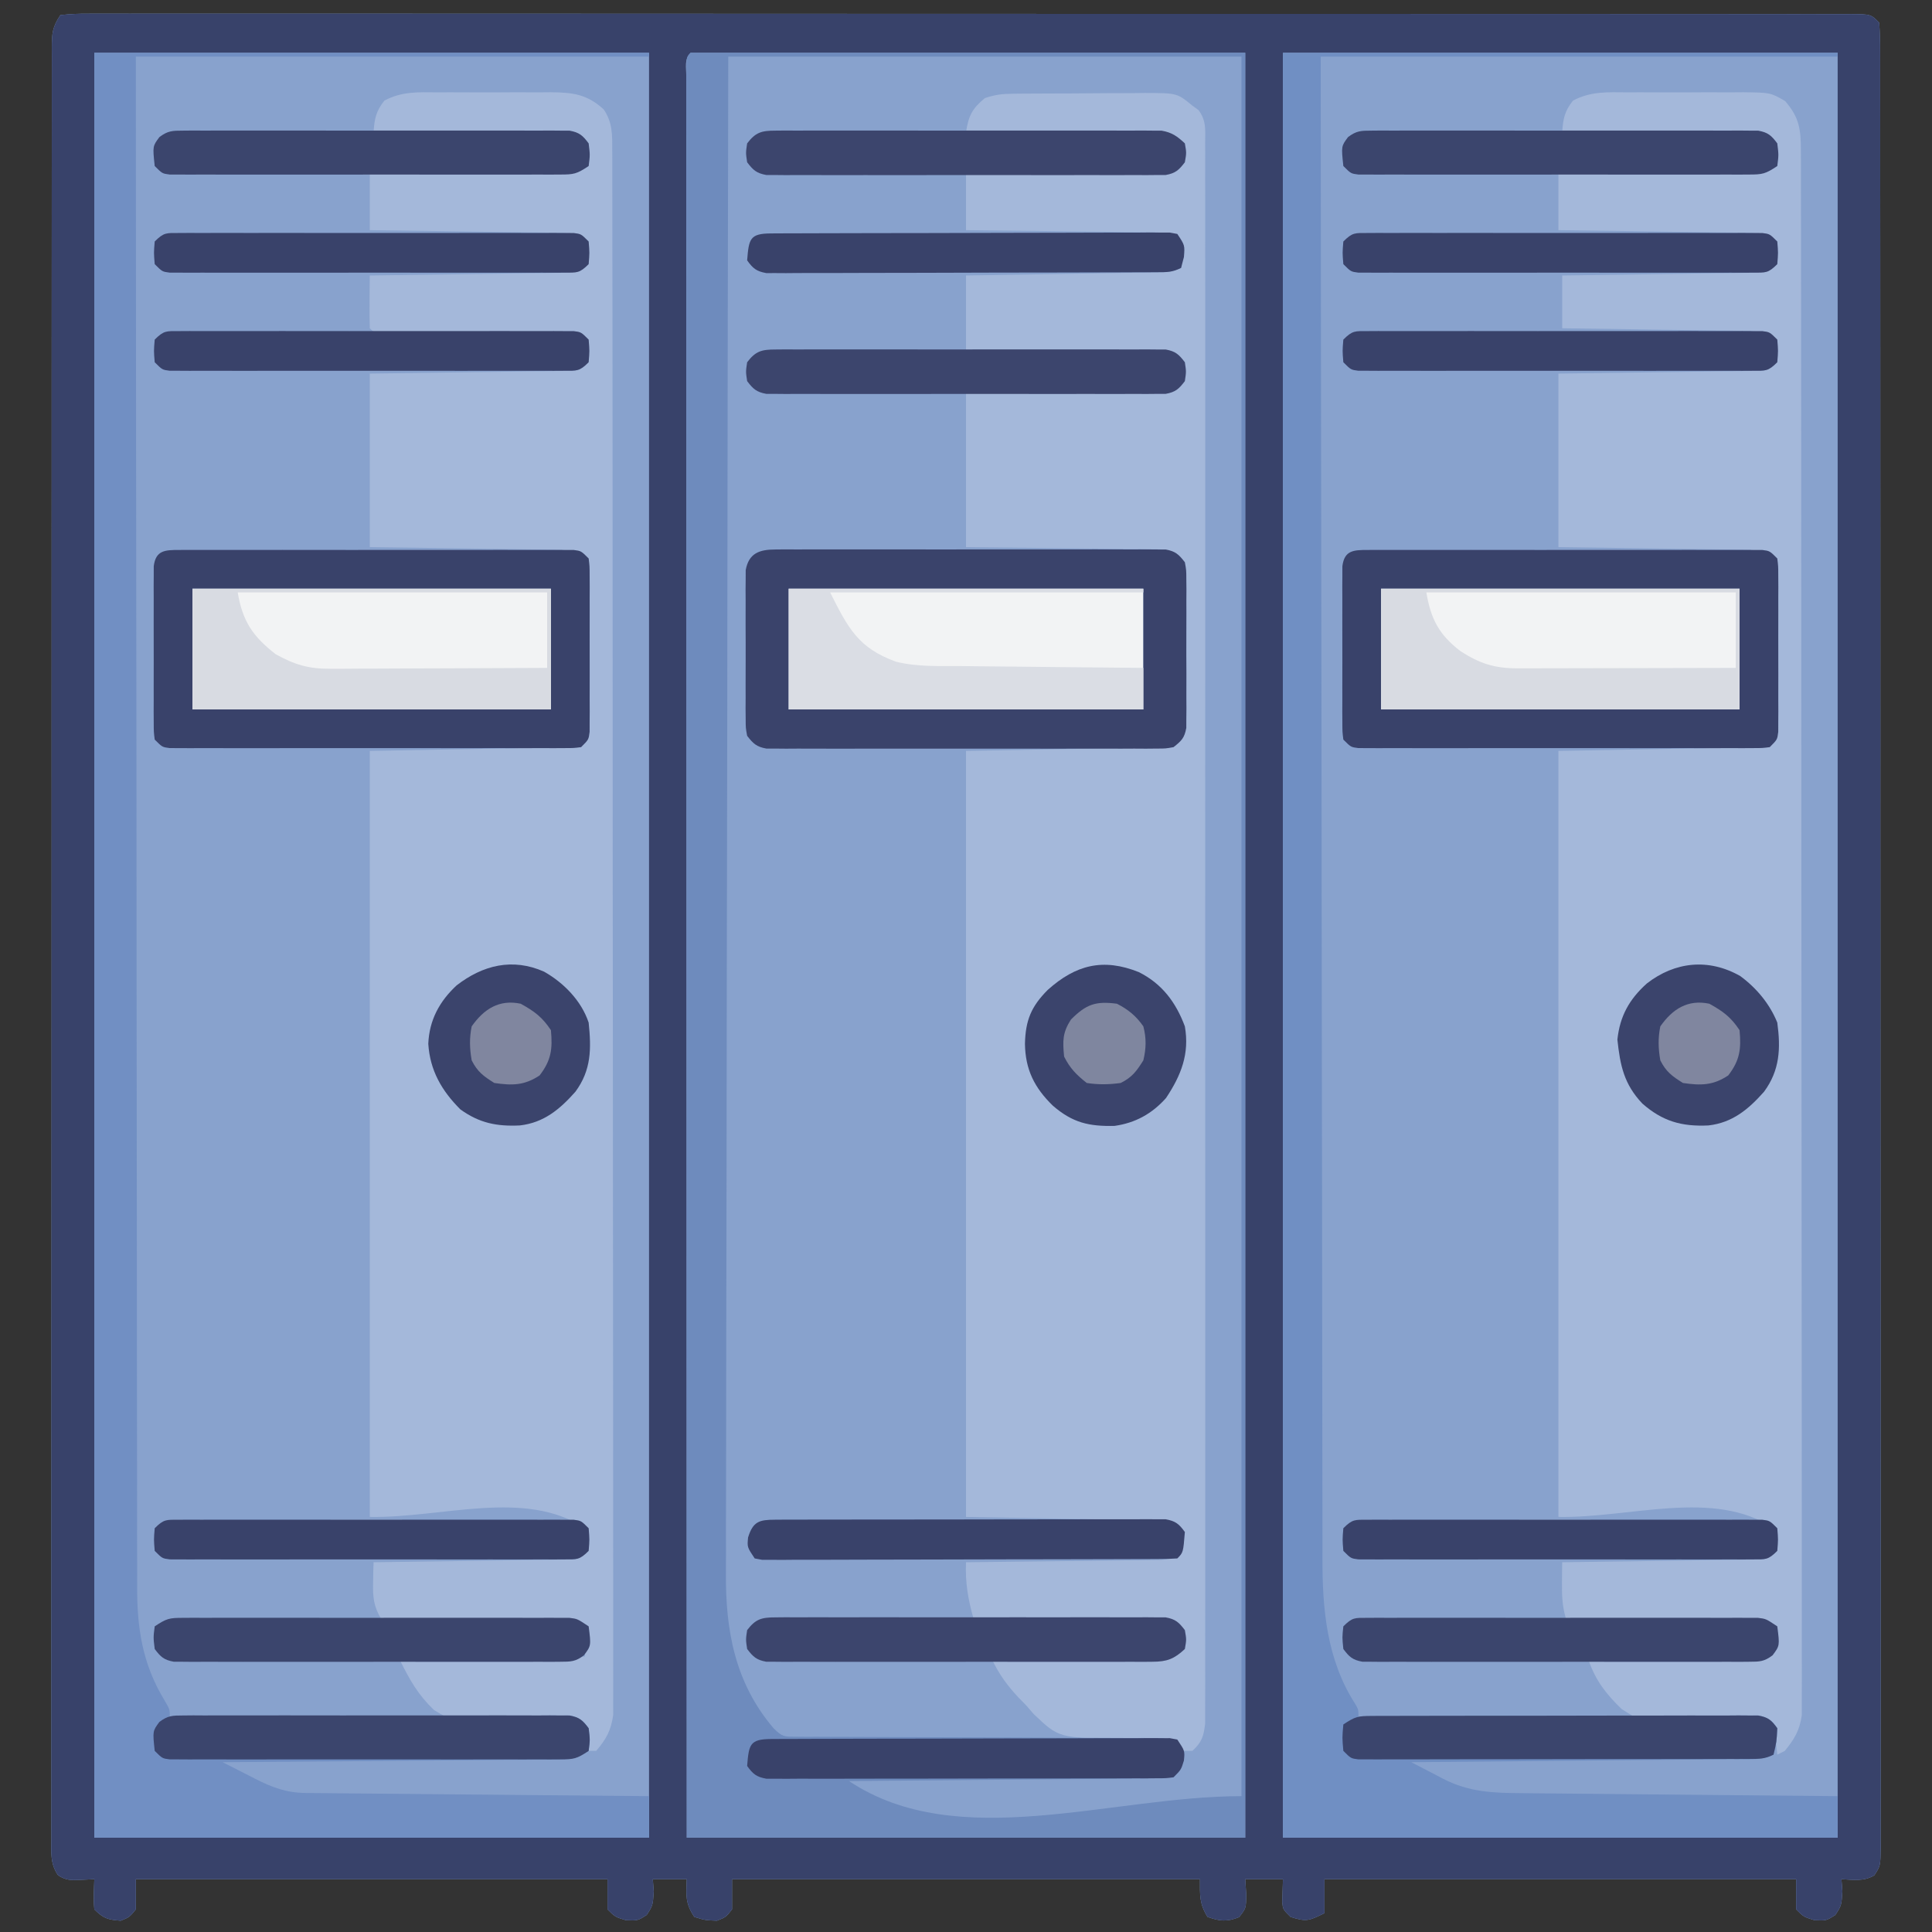 <svg xmlns="http://www.w3.org/2000/svg" width="512" height="512"><rect width="100%" height="100%" fill="#333333" stroke="none"/><path d="M0 0 C2.655 -0.299 5.079 -0.4 7.737 -0.375 C8.955 -0.381 8.955 -0.381 10.198 -0.387 C12.949 -0.397 15.699 -0.386 18.45 -0.374 C20.43 -0.377 22.41 -0.381 24.39 -0.386 C29.855 -0.397 35.319 -0.389 40.783 -0.378 C46.668 -0.369 52.552 -0.377 58.436 -0.383 C69.305 -0.392 80.173 -0.388 91.042 -0.376 C101.081 -0.366 111.12 -0.361 121.159 -0.363 C121.824 -0.363 122.489 -0.363 123.174 -0.363 C125.874 -0.363 128.573 -0.363 131.272 -0.364 C156.612 -0.368 181.951 -0.355 207.291 -0.334 C229.821 -0.316 252.351 -0.31 274.881 -0.316 C276.327 -0.316 277.774 -0.316 279.221 -0.317 C280.293 -0.317 280.293 -0.317 281.388 -0.317 C284.987 -0.318 288.587 -0.319 292.187 -0.32 C292.897 -0.32 293.607 -0.32 294.339 -0.32 C313.145 -0.324 331.951 -0.319 350.757 -0.31 C352.78 -0.309 354.803 -0.308 356.826 -0.307 C358.167 -0.307 359.509 -0.306 360.851 -0.306 C370.22 -0.301 379.589 -0.301 388.958 -0.303 C401.03 -0.305 413.102 -0.301 425.174 -0.286 C430.998 -0.278 436.823 -0.274 442.648 -0.279 C447.973 -0.283 453.297 -0.278 458.621 -0.265 C460.555 -0.262 462.489 -0.263 464.423 -0.267 C467.037 -0.272 469.65 -0.265 472.263 -0.254 C473.027 -0.259 473.792 -0.263 474.579 -0.268 C479.772 -0.228 479.772 -0.228 482 2 C482.198 4.659 482.27 7.214 482.254 9.875 C482.258 10.702 482.261 11.529 482.264 12.381 C482.273 15.182 482.267 17.983 482.261 20.785 C482.264 22.801 482.268 24.818 482.272 26.834 C482.283 32.4 482.28 37.965 482.276 43.53 C482.274 49.522 482.283 55.515 482.29 61.507 C482.303 73.256 482.305 85.006 482.302 96.755 C482.301 106.3 482.302 115.845 482.307 125.39 C482.307 126.76 482.308 128.129 482.308 129.499 C482.309 131.563 482.31 133.627 482.311 135.691 C482.32 154.888 482.324 174.085 482.32 193.282 C482.32 194.006 482.319 194.73 482.319 195.476 C482.318 199.147 482.318 202.818 482.317 206.489 C482.316 207.583 482.316 207.583 482.316 208.698 C482.316 210.173 482.315 211.647 482.315 213.122 C482.31 236.068 482.318 259.014 482.336 281.96 C482.357 307.721 482.368 333.481 482.364 359.242 C482.363 361.987 482.363 364.731 482.363 367.476 C482.362 368.152 482.362 368.828 482.362 369.524 C482.361 379.744 482.368 389.964 482.378 400.183 C482.39 411.801 482.392 423.418 482.38 435.036 C482.374 440.968 482.373 446.9 482.385 452.833 C482.395 458.256 482.392 463.68 482.378 469.104 C482.376 471.073 482.378 473.042 482.386 475.011 C482.396 477.674 482.388 480.336 482.375 483 C482.382 483.776 482.389 484.552 482.397 485.351 C482.344 490.47 482.344 490.47 480.707 492.988 C477.914 494.644 475.155 494.179 472 494 C472.082 495.072 472.165 496.145 472.25 497.25 C472 501 472 501 470.375 503.5 C468 505 468 505 464.875 504.875 C462 504 462 504 460 502 C460 499.36 460 496.72 460 494 C418.75 494 377.5 494 335 494 C335 496.97 335 499.94 335 503 C330.846 505.077 330.165 505.315 326 504 C324 502 324 502 323.805 500.055 C323.87 498.036 323.935 496.018 324 494 C320.7 494 317.4 494 314 494 C314.082 495.258 314.165 496.516 314.25 497.812 C314.236 501.7 314.236 501.7 312.375 504.062 C309.109 505.352 307.302 505.149 304 504 C301.815 500.424 302 498.331 302 494 C261.08 494 220.16 494 178 494 C178 496.64 178 499.28 178 502 C176.375 504.062 176.375 504.062 174 505 C170.875 504.875 170.875 504.875 168 504 C165.571 500.356 165.838 498.288 166 494 C163.03 494 160.06 494 157 494 C157.083 495.072 157.165 496.145 157.25 497.25 C157 501 157 501 155.375 503.5 C153 505 153 505 149.875 504.875 C147 504 147 504 145 502 C145 499.36 145 496.72 145 494 C103.75 494 62.5 494 20 494 C20 496.64 20 499.28 20 502 C18.312 504.062 18.312 504.062 16 505 C12.63 504.759 11.412 504.412 9 502 C8.73 499.312 8.913 496.709 9 494 C7.113 494.093 7.113 494.093 5.188 494.188 C2.762 494.307 1.459 494.292 -0.604 492.981 C-2.777 489.897 -2.409 486.655 -2.375 483.018 C-2.379 482.191 -2.383 481.365 -2.387 480.513 C-2.397 477.72 -2.386 474.927 -2.374 472.133 C-2.377 470.12 -2.381 468.106 -2.386 466.093 C-2.397 460.542 -2.389 454.99 -2.378 449.439 C-2.369 443.459 -2.377 437.48 -2.383 431.5 C-2.392 420.457 -2.388 409.413 -2.376 398.37 C-2.366 388.169 -2.361 377.968 -2.363 367.767 C-2.363 367.091 -2.363 366.416 -2.363 365.719 C-2.363 362.976 -2.363 360.232 -2.364 357.489 C-2.368 331.738 -2.355 305.987 -2.334 280.236 C-2.316 257.343 -2.31 234.45 -2.316 211.558 C-2.316 210.088 -2.316 208.618 -2.317 207.148 C-2.317 206.421 -2.317 205.695 -2.317 204.946 C-2.318 201.288 -2.319 197.631 -2.32 193.973 C-2.32 193.251 -2.32 192.53 -2.32 191.786 C-2.324 172.674 -2.319 153.561 -2.31 134.448 C-2.309 132.392 -2.308 130.337 -2.307 128.281 C-2.307 126.917 -2.306 125.553 -2.306 124.189 C-2.301 114.669 -2.301 105.15 -2.303 95.63 C-2.305 83.364 -2.301 71.097 -2.286 58.831 C-2.278 52.913 -2.274 46.995 -2.279 41.076 C-2.283 35.666 -2.278 30.255 -2.265 24.844 C-2.262 22.88 -2.263 20.916 -2.267 18.952 C-2.272 16.295 -2.265 13.639 -2.254 10.982 C-2.259 10.208 -2.263 9.434 -2.268 8.636 C-2.24 4.877 -2.14 3.21 0 0 Z " fill="#88A2CD" transform="translate(16,4)"></path><path d="M0 0 C48.51 0 97.02 0 147 0 C147 156.09 147 312.18 147 473 C98.49 473 49.98 473 0 473 C0 316.91 0 160.82 0 0 Z " fill="#88A2CD" transform="translate(340,14)"></path><path d="M0 0 C48.51 0 97.02 0 147 0 C147 156.09 147 312.18 147 473 C98.49 473 49.98 473 0 473 C0 316.91 0 160.82 0 0 Z " fill="#88A2CD" transform="translate(25,14)"></path><path d="M0 0 C2.655 -0.299 5.079 -0.4 7.737 -0.375 C8.955 -0.381 8.955 -0.381 10.198 -0.387 C12.949 -0.397 15.699 -0.386 18.45 -0.374 C20.43 -0.377 22.41 -0.381 24.39 -0.386 C29.855 -0.397 35.319 -0.389 40.783 -0.378 C46.668 -0.369 52.552 -0.377 58.436 -0.383 C69.305 -0.392 80.173 -0.388 91.042 -0.376 C101.081 -0.366 111.12 -0.361 121.159 -0.363 C121.824 -0.363 122.489 -0.363 123.174 -0.363 C125.874 -0.363 128.573 -0.363 131.272 -0.364 C156.612 -0.368 181.951 -0.355 207.291 -0.334 C229.821 -0.316 252.351 -0.31 274.881 -0.316 C276.327 -0.316 277.774 -0.316 279.221 -0.317 C280.293 -0.317 280.293 -0.317 281.388 -0.317 C284.987 -0.318 288.587 -0.319 292.187 -0.32 C292.897 -0.32 293.607 -0.32 294.339 -0.32 C313.145 -0.324 331.951 -0.319 350.757 -0.31 C352.78 -0.309 354.803 -0.308 356.826 -0.307 C358.167 -0.307 359.509 -0.306 360.851 -0.306 C370.22 -0.301 379.589 -0.301 388.958 -0.303 C401.03 -0.305 413.102 -0.301 425.174 -0.286 C430.998 -0.278 436.823 -0.274 442.648 -0.279 C447.973 -0.283 453.297 -0.278 458.621 -0.265 C460.555 -0.262 462.489 -0.263 464.423 -0.267 C467.037 -0.272 469.65 -0.265 472.263 -0.254 C473.027 -0.259 473.792 -0.263 474.579 -0.268 C479.772 -0.228 479.772 -0.228 482 2 C482.198 4.659 482.27 7.214 482.254 9.875 C482.258 10.702 482.261 11.529 482.264 12.381 C482.273 15.182 482.267 17.983 482.261 20.785 C482.264 22.801 482.268 24.818 482.272 26.834 C482.283 32.4 482.28 37.965 482.276 43.53 C482.274 49.522 482.283 55.515 482.29 61.507 C482.303 73.256 482.305 85.006 482.302 96.755 C482.301 106.3 482.302 115.845 482.307 125.39 C482.307 126.76 482.308 128.129 482.308 129.499 C482.309 131.563 482.31 133.627 482.311 135.691 C482.32 154.888 482.324 174.085 482.32 193.282 C482.32 194.006 482.319 194.73 482.319 195.476 C482.318 199.147 482.318 202.818 482.317 206.489 C482.316 207.583 482.316 207.583 482.316 208.698 C482.316 210.173 482.315 211.647 482.315 213.122 C482.31 236.068 482.318 259.014 482.336 281.96 C482.357 307.721 482.368 333.481 482.364 359.242 C482.363 361.987 482.363 364.731 482.363 367.476 C482.362 368.152 482.362 368.828 482.362 369.524 C482.361 379.744 482.368 389.964 482.378 400.183 C482.39 411.801 482.392 423.418 482.38 435.036 C482.374 440.968 482.373 446.9 482.385 452.833 C482.395 458.256 482.392 463.68 482.378 469.104 C482.376 471.073 482.378 473.042 482.386 475.011 C482.396 477.674 482.388 480.336 482.375 483 C482.382 483.776 482.389 484.552 482.397 485.351 C482.344 490.47 482.344 490.47 480.707 492.988 C477.914 494.644 475.155 494.179 472 494 C472.082 495.072 472.165 496.145 472.25 497.25 C472 501 472 501 470.375 503.5 C468 505 468 505 464.875 504.875 C462 504 462 504 460 502 C460 499.36 460 496.72 460 494 C418.75 494 377.5 494 335 494 C335 496.97 335 499.94 335 503 C330.846 505.077 330.165 505.315 326 504 C324 502 324 502 323.805 500.055 C323.87 498.036 323.935 496.018 324 494 C320.7 494 317.4 494 314 494 C314.082 495.258 314.165 496.516 314.25 497.812 C314.236 501.7 314.236 501.7 312.375 504.062 C309.109 505.352 307.302 505.149 304 504 C301.815 500.424 302 498.331 302 494 C261.08 494 220.16 494 178 494 C178 496.64 178 499.28 178 502 C176.375 504.062 176.375 504.062 174 505 C170.875 504.875 170.875 504.875 168 504 C165.571 500.356 165.838 498.288 166 494 C163.03 494 160.06 494 157 494 C157.083 495.072 157.165 496.145 157.25 497.25 C157 501 157 501 155.375 503.5 C153 505 153 505 149.875 504.875 C147 504 147 504 145 502 C145 499.36 145 496.72 145 494 C103.75 494 62.5 494 20 494 C20 496.64 20 499.28 20 502 C18.312 504.062 18.312 504.062 16 505 C12.63 504.759 11.412 504.412 9 502 C8.73 499.312 8.913 496.709 9 494 C7.113 494.093 7.113 494.093 5.188 494.188 C2.762 494.307 1.459 494.292 -0.604 492.981 C-2.777 489.897 -2.409 486.655 -2.375 483.018 C-2.379 482.191 -2.383 481.365 -2.387 480.513 C-2.397 477.72 -2.386 474.927 -2.374 472.133 C-2.377 470.12 -2.381 468.106 -2.386 466.093 C-2.397 460.542 -2.389 454.99 -2.378 449.439 C-2.369 443.459 -2.377 437.48 -2.383 431.5 C-2.392 420.457 -2.388 409.413 -2.376 398.37 C-2.366 388.169 -2.361 377.968 -2.363 367.767 C-2.363 367.091 -2.363 366.416 -2.363 365.719 C-2.363 362.976 -2.363 360.232 -2.364 357.489 C-2.368 331.738 -2.355 305.987 -2.334 280.236 C-2.316 257.343 -2.31 234.45 -2.316 211.558 C-2.316 210.088 -2.316 208.618 -2.317 207.148 C-2.317 206.421 -2.317 205.695 -2.317 204.946 C-2.318 201.288 -2.319 197.631 -2.32 193.973 C-2.32 193.251 -2.32 192.53 -2.32 191.786 C-2.324 172.674 -2.319 153.561 -2.31 134.448 C-2.309 132.392 -2.308 130.337 -2.307 128.281 C-2.307 126.917 -2.306 125.553 -2.306 124.189 C-2.301 114.669 -2.301 105.15 -2.303 95.63 C-2.305 83.364 -2.301 71.097 -2.286 58.831 C-2.278 52.913 -2.274 46.995 -2.279 41.076 C-2.283 35.666 -2.278 30.255 -2.265 24.844 C-2.262 22.88 -2.263 20.916 -2.267 18.952 C-2.272 16.295 -2.265 13.639 -2.254 10.982 C-2.259 10.208 -2.263 9.434 -2.268 8.636 C-2.24 4.877 -2.14 3.21 0 0 Z M9 10 C9 166.09 9 322.18 9 483 C57.51 483 106.02 483 156 483 C156 326.91 156 170.82 156 10 C107.49 10 58.98 10 9 10 Z M167 10 C165.28 11.72 165.877 13.914 165.869 16.208 C165.872 16.962 165.874 17.717 165.877 18.494 C165.876 19.293 165.875 20.091 165.873 20.913 C165.871 23.622 165.875 26.33 165.88 29.039 C165.879 30.987 165.878 32.935 165.877 34.883 C165.875 40.262 165.879 45.641 165.884 51.02 C165.888 56.811 165.887 62.602 165.886 68.393 C165.886 78.435 165.889 88.476 165.894 98.518 C165.902 113.037 165.905 127.556 165.906 142.075 C165.908 165.629 165.915 189.182 165.925 212.736 C165.934 235.622 165.941 258.508 165.945 281.395 C165.945 282.1 165.945 282.805 165.945 283.531 C165.947 290.612 165.948 297.692 165.949 304.772 C165.952 319.197 165.955 333.621 165.958 348.045 C165.958 348.709 165.958 349.372 165.958 350.055 C165.967 394.37 165.984 438.685 166 483 C214.84 483 263.68 483 314 483 C314 326.91 314 170.82 314 10 C265.49 10 216.98 10 167 10 Z M324 10 C324 166.09 324 322.18 324 483 C372.51 483 421.02 483 471 483 C471 326.91 471 170.82 471 10 C422.49 10 373.98 10 324 10 Z " fill="#38426A" transform="translate(16,4)"></path><path d="M0 0 C1.599 -0.006 1.599 -0.006 3.231 -0.012 C5.483 -0.014 7.735 -0.007 9.987 0.01 C13.426 0.031 16.863 0.01 20.303 -0.016 C22.493 -0.013 24.684 -0.008 26.875 0 C28.413 -0.012 28.413 -0.012 29.982 -0.025 C35.783 0.051 39.525 0.444 44.004 4.531 C46.412 8.123 46.257 11.397 46.261 15.644 C46.265 16.364 46.268 17.085 46.272 17.827 C46.281 20.254 46.276 22.68 46.271 25.107 C46.275 26.859 46.28 28.611 46.285 30.363 C46.297 35.188 46.297 40.013 46.295 44.838 C46.294 50.038 46.305 55.238 46.315 60.438 C46.331 70.629 46.337 80.82 46.338 91.011 C46.339 99.292 46.343 107.573 46.349 115.854 C46.367 139.319 46.376 162.783 46.375 186.248 C46.375 187.513 46.375 188.779 46.375 190.083 C46.374 191.35 46.374 192.617 46.374 193.923 C46.373 214.466 46.393 235.009 46.421 255.552 C46.449 276.632 46.463 297.711 46.462 318.79 C46.461 330.631 46.466 342.471 46.488 354.311 C46.506 364.391 46.511 374.471 46.497 384.55 C46.49 389.695 46.49 394.84 46.508 399.985 C46.523 404.693 46.521 409.4 46.503 414.108 C46.5 415.813 46.504 417.519 46.515 419.224 C46.529 421.539 46.518 423.852 46.502 426.167 C46.502 427.453 46.503 428.74 46.503 430.066 C45.911 434.173 44.677 436.383 42.004 439.531 C41.014 439.531 40.024 439.531 39.004 439.531 C39.045 438.582 39.086 437.634 39.129 436.656 C39.354 433.429 39.354 433.429 37.004 431.531 C34.458 431.395 32.011 431.375 29.469 431.434 C27.921 431.438 26.374 431.44 24.826 431.439 C22.392 431.448 19.96 431.468 17.527 431.528 C4.108 431.823 4.108 431.823 -1.019 428.676 C-5.252 424.588 -7.322 420.879 -9.996 415.531 C6.174 415.201 22.344 414.871 39.004 414.531 C39.004 411.891 39.004 409.251 39.004 406.531 C36.517 405.288 34.786 405.373 32.003 405.326 C30.962 405.306 29.922 405.286 28.849 405.265 C27.722 405.249 26.595 405.232 25.434 405.215 C24.282 405.194 23.131 405.173 21.945 405.152 C18.256 405.086 14.568 405.027 10.879 404.969 C8.383 404.926 5.887 404.882 3.391 404.838 C-2.738 404.731 -8.867 404.629 -14.996 404.531 C-17.022 401.182 -17.213 398.662 -17.121 394.781 C-17.103 393.796 -17.085 392.812 -17.066 391.797 C-17.043 391.049 -17.02 390.302 -16.996 389.531 C-16.324 389.523 -15.652 389.515 -14.96 389.507 C-7.984 389.421 -1.01 389.321 5.965 389.214 C8.571 389.176 11.176 389.141 13.782 389.109 C17.52 389.064 21.258 389.006 24.996 388.945 C26.752 388.928 26.752 388.928 28.544 388.91 C29.625 388.89 30.706 388.871 31.82 388.85 C33.252 388.83 33.252 388.83 34.713 388.81 C37.2 388.746 37.2 388.746 39.004 386.531 C39.421 383.531 39.421 383.531 39.004 380.531 C23.173 369.977 1.027 377.884 -17.996 377.531 C-17.996 310.541 -17.996 243.551 -17.996 174.531 C8.734 174.036 8.734 174.036 36.004 173.531 C36.994 172.871 37.984 172.211 39.004 171.531 C39.462 169.411 39.462 169.411 39.392 166.93 C39.402 165.975 39.411 165.021 39.421 164.038 C39.412 162.488 39.412 162.488 39.402 160.906 C39.407 159.319 39.407 159.319 39.411 157.701 C39.413 155.461 39.408 153.222 39.395 150.982 C39.379 147.545 39.395 144.109 39.414 140.672 C39.412 138.5 39.408 136.328 39.402 134.156 C39.408 133.123 39.414 132.09 39.421 131.025 C39.411 130.071 39.402 129.116 39.392 128.133 C39.389 126.869 39.389 126.869 39.385 125.581 C39.259 124.904 39.133 124.228 39.004 123.531 C35.684 121.318 34.58 121.267 30.706 121.212 C29.625 121.193 28.545 121.173 27.431 121.152 C26.265 121.141 25.099 121.129 23.898 121.117 C22.704 121.098 21.51 121.078 20.279 121.059 C16.458 120.999 12.637 120.952 8.816 120.906 C6.229 120.868 3.641 120.829 1.053 120.789 C-5.297 120.691 -11.646 120.612 -17.996 120.531 C-17.996 105.351 -17.996 90.171 -17.996 74.531 C-14.049 74.482 -10.102 74.433 -6.035 74.383 C-2.226 74.329 1.583 74.272 5.393 74.214 C8.047 74.176 10.7 74.141 13.354 74.109 C17.162 74.064 20.97 74.006 24.777 73.945 C25.97 73.934 27.163 73.922 28.392 73.91 C30.043 73.881 30.043 73.881 31.728 73.85 C33.187 73.83 33.187 73.83 34.675 73.81 C37.196 73.752 37.196 73.752 39.004 71.531 C39.254 68.489 39.254 68.489 39.004 65.531 C37.313 63.841 35.175 64.372 32.857 64.342 C31.76 64.325 30.662 64.308 29.531 64.291 C28.336 64.278 27.141 64.264 25.91 64.25 C24.085 64.222 24.085 64.222 22.222 64.194 C18.316 64.135 14.41 64.083 10.504 64.031 C5.368 63.964 0.233 63.89 -4.902 63.812 C-6.097 63.799 -7.292 63.785 -8.523 63.771 C-9.621 63.755 -10.719 63.738 -11.85 63.721 C-12.821 63.708 -13.793 63.696 -14.795 63.683 C-16.996 63.531 -16.996 63.531 -17.996 62.531 C-18.069 60.178 -18.08 57.823 -18.059 55.469 C-18.05 54.178 -18.041 52.888 -18.031 51.559 C-18.02 50.56 -18.008 49.561 -17.996 48.531 C-17.326 48.523 -16.656 48.515 -15.966 48.507 C-9.007 48.421 -2.048 48.321 4.91 48.214 C7.509 48.176 10.108 48.141 12.706 48.109 C16.437 48.064 20.168 48.006 23.898 47.945 C25.064 47.934 26.23 47.922 27.431 47.91 C28.512 47.89 29.593 47.871 30.706 47.85 C31.659 47.837 32.612 47.823 33.593 47.81 C36.264 47.687 36.264 47.687 39.004 45.531 C39.504 42.531 39.504 42.531 39.004 39.531 C35.684 37.318 34.58 37.267 30.706 37.212 C29.625 37.193 28.545 37.173 27.431 37.152 C26.265 37.141 25.099 37.129 23.898 37.117 C22.704 37.098 21.51 37.078 20.279 37.059 C16.458 36.999 12.637 36.952 8.816 36.906 C6.229 36.868 3.641 36.829 1.053 36.789 C-5.297 36.693 -11.646 36.609 -17.996 36.531 C-17.996 31.581 -17.996 26.631 -17.996 21.531 C-16.34 21.506 -14.685 21.481 -12.979 21.455 C-6.855 21.361 -0.731 21.261 5.393 21.159 C8.047 21.116 10.7 21.074 13.354 21.034 C17.162 20.976 20.97 20.913 24.777 20.848 C25.97 20.831 27.163 20.814 28.392 20.797 C30.043 20.767 30.043 20.767 31.728 20.737 C32.701 20.721 33.673 20.705 34.675 20.689 C37.028 20.68 37.028 20.68 39.004 19.531 C39.171 16.615 39.171 16.615 39.004 13.531 C36.431 10.958 35.398 11.262 31.82 11.212 C30.739 11.193 29.658 11.173 28.544 11.152 C27.373 11.141 26.202 11.129 24.996 11.117 C23.8 11.098 22.605 11.078 21.373 11.059 C17.541 10.999 13.71 10.952 9.879 10.906 C7.286 10.868 4.694 10.829 2.102 10.789 C-4.264 10.693 -10.63 10.608 -16.996 10.531 C-16.754 6.987 -16.364 4.99 -14.121 2.189 C-9.466 -0.281 -5.195 -0.041 0 0 Z " fill="#A4B8DA" transform="translate(115.996,24.469)"></path><path d="M0 0 C1.091 -0.004 2.182 -0.008 3.306 -0.012 C5.609 -0.014 7.912 -0.007 10.215 0.01 C13.738 0.031 17.258 0.01 20.781 -0.016 C23.021 -0.013 25.26 -0.008 27.5 0 C28.552 -0.008 29.604 -0.016 30.688 -0.025 C37.951 0.068 37.951 0.068 41.828 2.314 C45.629 6.699 46.001 9.842 46.007 15.644 C46.011 16.364 46.014 17.085 46.018 17.827 C46.027 20.254 46.022 22.68 46.017 25.107 C46.021 26.859 46.026 28.611 46.031 30.363 C46.043 35.188 46.043 40.013 46.041 44.838 C46.04 50.038 46.051 55.238 46.061 60.438 C46.078 70.629 46.083 80.82 46.084 91.011 C46.085 99.292 46.089 107.573 46.096 115.854 C46.113 139.319 46.122 162.783 46.121 186.248 C46.121 187.513 46.121 188.779 46.121 190.083 C46.121 191.35 46.12 192.617 46.12 193.923 C46.12 214.466 46.139 235.009 46.167 255.552 C46.196 276.632 46.209 297.711 46.208 318.79 C46.207 330.631 46.213 342.471 46.234 354.311 C46.252 364.391 46.257 374.471 46.243 384.55 C46.236 389.695 46.236 394.84 46.254 399.985 C46.269 404.693 46.267 409.4 46.249 414.108 C46.246 415.813 46.25 417.519 46.261 419.224 C46.275 421.539 46.264 423.852 46.248 426.167 C46.248 427.453 46.249 428.74 46.249 430.066 C45.66 434.156 44.322 436.335 41.75 439.531 C41.09 439.861 40.43 440.191 39.75 440.531 C39.626 439.418 39.502 438.304 39.375 437.156 C39.103 433.5 39.103 433.5 36.75 431.531 C34.216 431.408 31.78 431.399 29.25 431.469 C27.707 431.478 26.164 431.484 24.621 431.488 C22.195 431.502 19.773 431.531 17.348 431.603 C3.98 431.968 3.98 431.968 -1.535 428.414 C-5.59 424.482 -8.397 420.896 -10.25 415.531 C-9.666 415.523 -9.081 415.515 -8.479 415.507 C-2.412 415.421 3.654 415.321 9.721 415.214 C11.987 415.176 14.253 415.141 16.519 415.109 C19.77 415.064 23.022 415.006 26.273 414.945 C27.291 414.934 28.309 414.922 29.358 414.91 C30.769 414.881 30.769 414.881 32.208 414.85 C33.454 414.83 33.454 414.83 34.725 414.81 C36.976 414.708 36.976 414.708 38.75 412.531 C38.917 409.448 38.917 409.448 38.75 406.531 C36.241 405.277 34.466 405.373 31.658 405.326 C30.597 405.306 29.536 405.286 28.443 405.265 C27.294 405.249 26.145 405.232 24.961 405.215 C23.201 405.184 23.201 405.184 21.405 405.152 C17.645 405.086 13.885 405.027 10.125 404.969 C7.581 404.926 5.036 404.882 2.492 404.838 C-3.755 404.731 -10.003 404.629 -16.25 404.531 C-17.251 401.221 -17.354 398.23 -17.312 394.781 C-17.299 393.304 -17.299 393.304 -17.285 391.797 C-17.274 391.049 -17.262 390.302 -17.25 389.531 C-16.578 389.523 -15.906 389.515 -15.213 389.507 C-8.238 389.421 -1.263 389.321 5.711 389.214 C8.317 389.176 10.922 389.141 13.528 389.109 C17.266 389.064 21.004 389.006 24.742 388.945 C26.498 388.928 26.498 388.928 28.29 388.91 C29.371 388.89 30.452 388.871 31.566 388.85 C32.998 388.83 32.998 388.83 34.459 388.81 C36.946 388.746 36.946 388.746 38.75 386.531 C39.167 383.531 39.167 383.531 38.75 380.531 C22.919 369.977 0.773 377.884 -18.25 377.531 C-18.25 310.541 -18.25 243.551 -18.25 174.531 C8.48 174.036 8.48 174.036 35.75 173.531 C36.74 172.871 37.73 172.211 38.75 171.531 C39.208 169.411 39.208 169.411 39.138 166.93 C39.148 165.975 39.157 165.021 39.167 164.038 C39.158 162.488 39.158 162.488 39.148 160.906 C39.153 159.319 39.153 159.319 39.157 157.701 C39.159 155.461 39.154 153.222 39.141 150.982 C39.125 147.545 39.141 144.109 39.16 140.672 C39.158 138.5 39.154 136.328 39.148 134.156 C39.155 133.123 39.161 132.09 39.167 131.025 C39.157 130.071 39.148 129.116 39.138 128.133 C39.135 126.869 39.135 126.869 39.131 125.581 C39.005 124.904 38.88 124.228 38.75 123.531 C35.431 121.318 34.326 121.267 30.452 121.212 C29.371 121.193 28.291 121.173 27.177 121.152 C26.011 121.141 24.846 121.129 23.645 121.117 C22.45 121.098 21.256 121.078 20.025 121.059 C16.204 120.999 12.384 120.952 8.562 120.906 C5.975 120.868 3.387 120.829 0.799 120.789 C-5.551 120.691 -11.9 120.612 -18.25 120.531 C-18.25 105.351 -18.25 90.171 -18.25 74.531 C-14.303 74.482 -10.356 74.433 -6.289 74.383 C-2.48 74.329 1.329 74.272 5.139 74.214 C7.793 74.176 10.447 74.141 13.101 74.109 C16.908 74.064 20.716 74.006 24.523 73.945 C25.716 73.934 26.909 73.922 28.138 73.91 C29.789 73.881 29.789 73.881 31.474 73.85 C32.933 73.83 32.933 73.83 34.421 73.81 C36.942 73.752 36.942 73.752 38.75 71.531 C39.167 68.531 39.167 68.531 38.75 65.531 C35.451 63.332 34.386 63.267 30.544 63.212 C29.483 63.193 28.422 63.173 27.329 63.152 C25.614 63.135 25.614 63.135 23.863 63.117 C22.691 63.098 21.519 63.078 20.311 63.059 C16.562 62.999 12.812 62.952 9.062 62.906 C6.523 62.868 3.983 62.829 1.443 62.789 C-4.788 62.693 -11.019 62.609 -17.25 62.531 C-17.25 57.911 -17.25 53.291 -17.25 48.531 C-15.66 48.511 -14.07 48.492 -12.432 48.471 C-6.545 48.395 -0.658 48.307 5.229 48.214 C7.779 48.176 10.329 48.141 12.88 48.109 C16.541 48.064 20.202 48.006 23.863 47.945 C25.007 47.934 26.151 47.922 27.329 47.91 C28.39 47.89 29.451 47.871 30.544 47.85 C31.479 47.837 32.414 47.823 33.377 47.81 C36.016 47.682 36.016 47.682 38.75 45.531 C39.25 42.531 39.25 42.531 38.75 39.531 C35.431 37.318 34.326 37.267 30.452 37.212 C29.371 37.193 28.291 37.173 27.177 37.152 C26.011 37.141 24.846 37.129 23.645 37.117 C22.45 37.098 21.256 37.078 20.025 37.059 C16.204 36.999 12.384 36.952 8.562 36.906 C5.975 36.868 3.387 36.829 0.799 36.789 C-5.551 36.693 -11.9 36.609 -18.25 36.531 C-18.25 31.581 -18.25 26.631 -18.25 21.531 C-16.594 21.506 -14.939 21.481 -13.233 21.455 C-7.109 21.361 -0.985 21.261 5.139 21.159 C7.793 21.116 10.447 21.074 13.101 21.034 C16.908 20.976 20.716 20.913 24.523 20.848 C25.716 20.831 26.909 20.814 28.138 20.797 C29.789 20.767 29.789 20.767 31.474 20.737 C32.447 20.721 33.419 20.705 34.421 20.689 C36.774 20.68 36.774 20.68 38.75 19.531 C38.917 16.615 38.917 16.615 38.75 13.531 C36.177 10.958 35.144 11.262 31.566 11.212 C30.485 11.193 29.404 11.173 28.29 11.152 C27.119 11.141 25.949 11.129 24.742 11.117 C23.546 11.098 22.351 11.078 21.119 11.059 C17.288 10.999 13.456 10.952 9.625 10.906 C7.033 10.868 4.44 10.829 1.848 10.789 C-4.518 10.693 -10.884 10.608 -17.25 10.531 C-17.009 6.998 -16.615 4.991 -14.391 2.189 C-9.664 -0.306 -5.269 -0.041 0 0 Z " fill="#A4B8DA" transform="translate(431.25,24.469)"></path><path d="M0 0 C1.387 -0.014 1.387 -0.014 2.802 -0.029 C3.799 -0.033 4.796 -0.038 5.823 -0.042 C6.85 -0.048 7.877 -0.053 8.935 -0.059 C11.109 -0.069 13.283 -0.075 15.457 -0.079 C18.779 -0.089 22.102 -0.12 25.424 -0.151 C27.536 -0.158 29.648 -0.163 31.76 -0.167 C32.753 -0.179 33.746 -0.192 34.769 -0.204 C43.378 -0.177 43.378 -0.177 47.424 3.161 C48.218 3.737 48.218 3.737 49.027 4.324 C51.197 7.177 50.801 9.677 50.802 13.219 C50.806 13.946 50.811 14.672 50.815 15.421 C50.826 17.874 50.816 20.328 50.805 22.781 C50.809 24.551 50.813 26.32 50.819 28.089 C50.832 32.966 50.826 37.843 50.816 42.72 C50.81 47.973 50.82 53.227 50.828 58.481 C50.842 68.779 50.839 79.077 50.83 89.375 C50.823 97.742 50.822 106.109 50.826 114.476 C50.826 115.665 50.827 116.854 50.827 118.079 C50.828 120.495 50.829 122.91 50.83 125.325 C50.839 147.995 50.829 170.666 50.813 193.336 C50.799 212.802 50.802 232.269 50.815 251.736 C50.831 274.321 50.838 296.906 50.829 319.492 C50.828 321.899 50.827 324.305 50.826 326.712 C50.825 327.897 50.825 329.081 50.824 330.301 C50.822 338.661 50.826 347.021 50.833 355.381 C50.842 365.565 50.839 375.749 50.823 385.933 C50.815 391.132 50.812 396.331 50.822 401.531 C50.831 406.286 50.826 411.041 50.81 415.796 C50.807 417.521 50.809 419.245 50.816 420.97 C50.825 423.306 50.816 425.641 50.802 427.977 C50.801 429.278 50.801 430.578 50.8 431.917 C50.403 435.345 49.936 436.82 47.424 439.161 C46.434 439.161 45.444 439.161 44.424 439.161 C43.769 438.426 43.769 438.426 43.1 437.676 C40.657 435.467 38.856 435.854 35.612 435.931 C33.882 435.94 33.882 435.94 32.117 435.95 C30.898 435.958 29.68 435.966 28.424 435.974 C12.024 435.726 12.024 435.726 5.381 429.423 C4.736 428.676 4.09 427.93 3.424 427.161 C2.727 426.446 2.03 425.73 1.311 424.993 C-1.596 421.888 -3.718 418.981 -5.576 415.161 C-4.994 415.153 -4.411 415.145 -3.812 415.137 C2.239 415.051 8.29 414.951 14.34 414.844 C16.599 414.805 18.858 414.771 21.117 414.739 C24.362 414.694 27.606 414.636 30.85 414.575 C32.369 414.558 32.369 414.558 33.919 414.54 C35.33 414.51 35.33 414.51 36.769 414.48 C38.012 414.46 38.012 414.46 39.279 414.44 C41.72 414.284 41.72 414.284 44.424 412.161 C44.841 409.661 44.841 409.661 44.424 407.161 C41.868 404.605 40.883 404.893 37.332 404.842 C36.271 404.822 35.21 404.803 34.117 404.782 C32.968 404.771 31.819 404.759 30.635 404.747 C29.462 404.728 28.288 404.708 27.079 404.688 C23.319 404.628 19.559 404.582 15.799 404.536 C13.255 404.498 10.711 404.459 8.167 404.419 C1.919 404.323 -4.328 404.238 -10.576 404.161 C-12.042 398.936 -12.801 394.58 -12.576 389.161 C-11.571 389.152 -11.571 389.152 -10.546 389.143 C-3.587 389.08 3.372 388.995 10.331 388.899 C12.929 388.865 15.528 388.837 18.127 388.815 C21.858 388.781 25.588 388.729 29.319 388.673 C30.485 388.666 31.65 388.66 32.851 388.653 C33.932 388.634 35.013 388.614 36.127 388.594 C37.079 388.582 38.032 388.571 39.014 388.56 C41.474 388.342 41.474 388.342 43.263 386.794 C44.688 385.146 44.688 385.146 44.299 382.599 C43.58 379.835 43.58 379.835 40.424 378.161 C22.934 377.831 5.444 377.501 -12.576 377.161 C-12.576 310.171 -12.576 243.181 -12.576 174.161 C4.914 173.831 22.404 173.501 40.424 173.161 C44.516 170.757 44.516 170.757 44.926 168.074 C44.926 167.273 44.926 166.471 44.926 165.646 C44.935 164.734 44.945 163.823 44.954 162.885 C44.938 161.413 44.938 161.413 44.92 159.911 C44.923 158.397 44.923 158.397 44.925 156.852 C44.923 154.716 44.912 152.581 44.891 150.446 C44.862 147.174 44.87 143.903 44.883 140.63 C44.877 138.557 44.869 136.484 44.858 134.411 C44.861 133.43 44.864 132.449 44.867 131.438 C44.854 130.526 44.841 129.615 44.828 128.677 C44.823 127.875 44.818 127.074 44.812 126.248 C44.314 123.566 43.667 122.707 41.424 121.161 C38.946 120.689 38.946 120.689 36.127 120.729 C35.046 120.709 33.965 120.689 32.851 120.669 C31.686 120.662 30.52 120.656 29.319 120.649 C28.125 120.631 26.93 120.614 25.7 120.595 C21.879 120.541 18.058 120.507 14.237 120.474 C11.649 120.44 9.061 120.406 6.473 120.37 C0.124 120.283 -6.226 120.223 -12.576 120.161 C-12.576 106.631 -12.576 93.101 -12.576 79.161 C-8.629 79.112 -4.681 79.063 -0.615 79.013 C3.195 78.959 7.004 78.901 10.813 78.844 C13.467 78.805 16.121 78.771 18.775 78.739 C22.583 78.694 26.39 78.636 30.198 78.575 C31.39 78.564 32.583 78.552 33.812 78.54 C35.464 78.51 35.464 78.51 37.148 78.48 C38.607 78.46 38.607 78.46 40.096 78.44 C42.616 78.382 42.616 78.382 44.424 76.161 C44.758 73.661 44.758 73.661 44.424 71.161 C41.835 68.572 40.754 68.892 37.148 68.842 C36.047 68.822 34.946 68.803 33.812 68.782 C32.619 68.771 31.427 68.759 30.198 68.747 C28.98 68.728 27.762 68.708 26.507 68.688 C22.605 68.628 18.702 68.582 14.799 68.536 C12.159 68.498 9.518 68.459 6.877 68.419 C0.393 68.323 -6.091 68.239 -12.576 68.161 C-12.576 61.561 -12.576 54.961 -12.576 48.161 C-10.956 48.136 -9.335 48.111 -7.666 48.085 C-1.667 47.991 4.332 47.891 10.331 47.789 C12.929 47.745 15.528 47.704 18.127 47.664 C21.858 47.606 25.588 47.542 29.319 47.478 C30.485 47.461 31.65 47.444 32.851 47.427 C34.473 47.397 34.473 47.397 36.127 47.366 C37.079 47.351 38.032 47.335 39.014 47.319 C41.568 47.254 41.568 47.254 44.424 46.161 C44.816 42.09 44.816 42.09 43.244 38.489 C40.787 36.696 39.155 36.764 36.127 36.729 C35.046 36.709 33.965 36.689 32.851 36.669 C31.686 36.662 30.52 36.656 29.319 36.649 C28.125 36.631 26.93 36.614 25.7 36.595 C21.879 36.541 18.058 36.507 14.237 36.474 C11.649 36.44 9.061 36.406 6.473 36.37 C0.124 36.285 -6.226 36.218 -12.576 36.161 C-12.576 31.211 -12.576 26.261 -12.576 21.161 C-10.92 21.141 -9.264 21.121 -7.559 21.101 C-1.435 21.025 4.689 20.936 10.813 20.844 C13.467 20.805 16.121 20.771 18.775 20.739 C22.583 20.694 26.39 20.636 30.198 20.575 C31.39 20.564 32.583 20.552 33.812 20.54 C34.913 20.52 36.014 20.5 37.148 20.48 C38.121 20.467 39.094 20.453 40.096 20.44 C42.616 20.382 42.616 20.382 44.424 18.161 C44.841 15.661 44.841 15.661 44.424 13.161 C41.105 10.948 40.001 10.896 36.127 10.842 C35.046 10.822 33.965 10.803 32.851 10.782 C31.686 10.771 30.52 10.759 29.319 10.747 C28.125 10.728 26.93 10.708 25.7 10.688 C21.879 10.629 18.058 10.582 14.237 10.536 C11.649 10.498 9.061 10.459 6.473 10.419 C0.124 10.323 -6.226 10.238 -12.576 10.161 C-11.877 5.854 -10.997 3.979 -7.576 1.161 C-4.738 0.215 -2.943 0.025 0 0 Z " fill="#A4B8DA" transform="translate(268.576,24.839)"></path><path d="M0 0 C48.51 0 97.02 0 147 0 C147 156.09 147 312.18 147 473 C98.16 473 49.32 473 -1 473 C-1.033 382.606 -1.033 382.606 -1.042 338.045 C-1.042 337.38 -1.043 336.715 -1.043 336.029 C-1.046 321.573 -1.049 307.117 -1.051 292.661 C-1.052 285.572 -1.054 278.484 -1.055 271.395 C-1.055 270.689 -1.055 269.984 -1.055 269.257 C-1.06 246.371 -1.067 223.485 -1.076 200.6 C-1.086 176.426 -1.092 152.252 -1.094 128.078 C-1.095 113.587 -1.1 99.097 -1.108 84.607 C-1.113 74.685 -1.115 64.763 -1.114 54.841 C-1.113 49.108 -1.114 43.374 -1.119 37.64 C-1.124 32.401 -1.124 27.161 -1.121 21.921 C-1.12 20.016 -1.122 18.112 -1.125 16.208 C-1.129 13.636 -1.127 11.066 -1.123 8.494 C-1.126 7.74 -1.128 6.985 -1.131 6.208 C-1.114 1.114 -1.114 1.114 0 0 Z M10 1 C9.89 53.851 9.797 106.702 9.745 159.553 C9.738 165.796 9.732 172.039 9.725 178.283 C9.724 179.526 9.723 180.768 9.721 182.049 C9.7 202.159 9.66 222.269 9.614 242.378 C9.567 263.022 9.54 283.665 9.53 304.308 C9.523 317.04 9.501 329.772 9.46 342.504 C9.434 351.242 9.426 359.979 9.432 368.717 C9.436 373.754 9.431 378.79 9.404 383.827 C9.379 388.448 9.379 393.068 9.396 397.689 C9.398 399.352 9.391 401.014 9.376 402.677 C9.238 418.008 11.741 431.959 22 444 C24.388 446.388 24.881 446.251 28.131 446.258 C28.996 446.265 29.861 446.272 30.752 446.279 C31.703 446.276 32.654 446.274 33.635 446.271 C34.635 446.276 35.635 446.282 36.665 446.287 C38.842 446.297 41.018 446.303 43.195 446.305 C46.636 446.309 50.077 446.325 53.519 446.346 C63.305 446.401 73.091 446.432 82.877 446.456 C88.858 446.472 94.838 446.502 100.818 446.541 C103.102 446.553 105.385 446.559 107.669 446.559 C110.858 446.559 114.047 446.577 117.236 446.599 C118.185 446.595 119.134 446.59 120.112 446.585 C120.98 446.595 121.848 446.605 122.742 446.615 C123.497 446.617 124.251 446.619 125.028 446.621 C127.555 447.107 128.471 447.96 130 450 C129.875 452.562 129.875 452.562 129 455 C125.252 457.499 122.291 457.307 117.948 457.319 C117.129 457.329 116.309 457.339 115.464 457.349 C112.754 457.38 110.043 457.397 107.332 457.414 C105.453 457.433 103.574 457.452 101.695 457.473 C96.748 457.524 91.802 457.564 86.855 457.601 C81.807 457.641 76.76 457.692 71.713 457.742 C61.809 457.839 51.904 457.923 42 458 C70.866 477.244 111.308 462 146 462 C146 309.87 146 157.74 146 1 C101.12 1 56.24 1 10 1 Z " fill="#6E8BBD" transform="translate(183,14)"></path><path d="M0 0 C48.51 0 97.02 0 147 0 C147 0.33 147 0.66 147 1 C102.12 1 57.24 1 11 1 C11.017 54.284 11.052 107.568 11.127 160.853 C11.136 167.145 11.144 173.437 11.153 179.729 C11.154 180.982 11.156 182.235 11.158 183.525 C11.184 203.802 11.193 224.079 11.196 244.355 C11.199 265.165 11.221 285.974 11.261 306.783 C11.284 319.621 11.293 332.459 11.284 345.297 C11.278 354.103 11.291 362.91 11.319 371.716 C11.334 376.795 11.341 381.874 11.327 386.953 C11.313 391.609 11.323 396.264 11.351 400.92 C11.358 402.598 11.355 404.277 11.344 405.955 C11.271 417.245 12.654 426.87 18.665 436.732 C20 439 20 439 20 441 C20.554 440.997 21.108 440.994 21.678 440.992 C35.148 440.925 48.619 440.876 62.089 440.845 C68.603 440.829 75.117 440.808 81.631 440.774 C87.914 440.741 94.197 440.723 100.48 440.715 C102.88 440.71 105.281 440.699 107.682 440.683 C111.036 440.661 114.391 440.658 117.745 440.659 C119.244 440.643 119.244 440.643 120.773 440.627 C121.686 440.631 122.599 440.635 123.539 440.639 C124.73 440.635 124.73 440.635 125.944 440.631 C128.55 441.099 129.431 441.896 131 444 C131.375 447.062 131.375 447.062 131 450 C127.047 452.636 123.622 452.307 119.031 452.319 C118.113 452.329 117.196 452.339 116.251 452.349 C113.215 452.38 110.18 452.397 107.145 452.414 C105.041 452.433 102.938 452.452 100.835 452.473 C95.296 452.524 89.758 452.564 84.219 452.601 C78.569 452.641 72.918 452.692 67.268 452.742 C56.178 452.839 45.089 452.923 34 453 C36.248 454.151 38.498 455.296 40.75 456.438 C41.384 456.763 42.018 457.088 42.672 457.424 C47.276 459.75 50.946 461.111 56.088 461.158 C56.892 461.168 57.697 461.178 58.527 461.188 C59.4 461.194 60.274 461.199 61.175 461.205 C62.102 461.215 63.029 461.225 63.984 461.235 C67.047 461.267 70.109 461.292 73.172 461.316 C75.296 461.337 77.42 461.358 79.544 461.379 C85.134 461.435 90.724 461.484 96.313 461.532 C102.017 461.582 107.722 461.638 113.426 461.693 C124.617 461.801 135.809 461.902 147 462 C147 465.63 147 469.26 147 473 C98.49 473 49.98 473 0 473 C0 316.91 0 160.82 0 0 Z " fill="#718FC3" transform="translate(25,14)"></path><path d="M0 0 C48.51 0 97.02 0 147 0 C147 0.33 147 0.66 147 1 C101.79 1 56.58 1 10 1 C10.039 53.341 10.093 105.683 10.178 158.024 C10.188 164.207 10.198 170.391 10.208 176.574 C10.209 177.805 10.211 179.036 10.213 180.304 C10.244 200.22 10.261 220.135 10.273 240.051 C10.286 260.495 10.313 280.94 10.355 301.384 C10.38 313.993 10.393 326.602 10.391 339.212 C10.391 347.865 10.406 356.519 10.432 365.172 C10.447 370.16 10.455 375.148 10.446 380.137 C10.437 384.713 10.448 389.289 10.472 393.866 C10.478 395.512 10.477 397.158 10.469 398.805 C10.405 412.265 11.586 425.758 19.047 437.398 C20 439 20 439 20 441 C20.554 440.997 21.108 440.994 21.678 440.992 C35.148 440.925 48.619 440.876 62.089 440.845 C68.603 440.829 75.117 440.808 81.631 440.774 C87.914 440.741 94.197 440.723 100.48 440.715 C102.88 440.71 105.281 440.699 107.682 440.683 C111.036 440.661 114.391 440.658 117.745 440.659 C119.244 440.643 119.244 440.643 120.773 440.627 C121.686 440.631 122.599 440.635 123.539 440.639 C124.73 440.635 124.73 440.635 125.944 440.631 C128.563 441.101 129.469 441.843 131 444 C130.812 447.625 130.812 447.625 130 451 C126.64 452.68 122.841 452.181 119.144 452.205 C118.227 452.215 117.31 452.225 116.365 452.235 C113.324 452.267 110.283 452.292 107.242 452.316 C105.138 452.337 103.033 452.358 100.928 452.379 C95.381 452.435 89.835 452.484 84.288 452.532 C78.631 452.582 72.974 452.638 67.316 452.693 C56.211 452.801 45.106 452.902 34 453 C36.203 454.156 38.412 455.3 40.625 456.438 C41.242 456.763 41.86 457.088 42.496 457.424 C49.405 460.951 55.649 461.154 63.218 461.205 C64.126 461.215 65.034 461.225 65.97 461.235 C68.956 461.267 71.943 461.292 74.93 461.316 C77.006 461.337 79.083 461.358 81.159 461.379 C86.614 461.434 92.069 461.484 97.523 461.532 C103.094 461.583 108.664 461.638 114.234 461.693 C125.156 461.801 136.078 461.902 147 462 C147 465.63 147 469.26 147 473 C98.49 473 49.98 473 0 473 C0 316.91 0 160.82 0 0 Z " fill="#708FC3" transform="translate(340,14)"></path><path d="M0 0 C31.35 0 62.7 0 95 0 C95 10.56 95 21.12 95 32 C63.65 32 32.3 32 0 32 C0 21.44 0 10.88 0 0 Z " fill="#F2F3F4" transform="translate(366,156)"></path><path d="M0 0 C31.35 0 62.7 0 95 0 C95 10.56 95 21.12 95 32 C63.65 32 32.3 32 0 32 C0 21.44 0 10.88 0 0 Z " fill="#F2F3F4" transform="translate(51,156)"></path><path d="M0 0 C31.02 0 62.04 0 94 0 C94 10.56 94 21.12 94 32 C62.98 32 31.96 32 0 32 C0 21.44 0 10.88 0 0 Z " fill="#F2F3F4" transform="translate(209,156)"></path><path d="M0 0 C0.925 -0.008 1.851 -0.017 2.804 -0.026 C3.817 -0.02 4.83 -0.013 5.874 -0.007 C6.943 -0.012 8.011 -0.018 9.112 -0.023 C12.653 -0.036 16.193 -0.028 19.733 -0.017 C22.188 -0.02 24.643 -0.022 27.098 -0.026 C32.246 -0.031 37.394 -0.024 42.542 -0.01 C49.15 0.007 55.758 -0.003 62.366 -0.021 C67.436 -0.032 72.506 -0.028 77.576 -0.02 C80.012 -0.018 82.449 -0.021 84.886 -0.028 C88.289 -0.036 91.69 -0.024 95.093 -0.007 C96.106 -0.013 97.119 -0.019 98.163 -0.026 C99.551 -0.013 99.551 -0.013 100.967 0 C102.174 0.002 102.174 0.002 103.405 0.003 C106.001 0.475 106.888 1.317 108.483 3.381 C108.864 5.468 108.864 5.468 108.872 7.897 C108.881 8.808 108.89 9.719 108.9 10.657 C108.894 11.639 108.888 12.62 108.882 13.631 C108.885 14.641 108.888 15.65 108.891 16.691 C108.893 18.826 108.887 20.961 108.875 23.096 C108.858 26.368 108.874 29.64 108.894 32.912 C108.892 34.985 108.888 37.058 108.882 39.131 C108.888 40.112 108.894 41.094 108.9 42.105 C108.886 43.471 108.886 43.471 108.872 44.865 C108.869 45.667 108.867 46.468 108.864 47.294 C108.377 49.961 107.593 50.709 105.483 52.381 C103.405 52.758 103.405 52.758 100.967 52.762 C100.041 52.77 99.116 52.779 98.163 52.788 C97.15 52.781 96.137 52.775 95.093 52.769 C94.024 52.774 92.956 52.78 91.855 52.785 C88.314 52.798 84.774 52.79 81.233 52.779 C78.779 52.781 76.324 52.784 73.869 52.788 C68.721 52.793 63.573 52.786 58.425 52.772 C51.817 52.755 45.209 52.765 38.601 52.783 C33.531 52.794 28.461 52.79 23.391 52.782 C20.954 52.78 18.517 52.783 16.08 52.79 C12.678 52.797 9.276 52.786 5.874 52.769 C4.354 52.778 4.354 52.778 2.804 52.788 C1.416 52.775 1.416 52.775 0 52.762 C-0.805 52.761 -1.609 52.76 -2.438 52.758 C-5.034 52.287 -5.921 51.445 -7.517 49.381 C-7.898 47.294 -7.898 47.294 -7.905 44.865 C-7.914 43.954 -7.924 43.043 -7.933 42.105 C-7.927 41.123 -7.921 40.142 -7.915 39.131 C-7.918 38.121 -7.921 37.112 -7.924 36.071 C-7.926 33.936 -7.92 31.801 -7.908 29.666 C-7.892 26.394 -7.908 23.122 -7.927 19.85 C-7.925 17.777 -7.921 15.704 -7.915 13.631 C-7.921 12.65 -7.927 11.668 -7.933 10.657 C-7.924 9.746 -7.915 8.835 -7.905 7.897 C-7.902 7.095 -7.9 6.294 -7.898 5.468 C-7.073 0.95 -4.234 0.006 0 0 Z M3.483 10.381 C3.483 20.941 3.483 31.501 3.483 42.381 C34.503 42.381 65.523 42.381 97.483 42.381 C97.483 31.821 97.483 21.261 97.483 10.381 C66.463 10.381 35.443 10.381 3.483 10.381 Z " fill="#3A436B" transform="translate(205.517,145.619)"></path><path d="M0 0 C1.401 -0.008 1.401 -0.008 2.83 -0.017 C3.857 -0.013 4.885 -0.009 5.944 -0.005 C7.023 -0.008 8.103 -0.012 9.216 -0.015 C12.799 -0.024 16.382 -0.018 19.965 -0.012 C22.446 -0.013 24.927 -0.015 27.408 -0.017 C33.281 -0.021 39.154 -0.014 45.027 -0.003 C49.716 0.004 54.405 0.002 59.094 -0.007 C65.547 -0.018 72.001 -0.02 78.455 -0.014 C80.921 -0.012 83.386 -0.014 85.852 -0.019 C89.293 -0.024 92.733 -0.016 96.174 -0.005 C97.716 -0.011 97.716 -0.011 99.288 -0.017 C100.222 -0.011 101.156 -0.006 102.118 0 C102.932 0.001 103.746 0.002 104.585 0.002 C106.559 0.254 106.559 0.254 108.559 2.254 C108.813 4.303 108.813 4.303 108.818 6.856 C108.824 7.81 108.83 8.764 108.837 9.748 C108.833 10.781 108.829 11.814 108.825 12.879 C108.826 13.937 108.828 14.995 108.83 16.085 C108.832 18.324 108.828 20.563 108.82 22.803 C108.809 26.24 108.82 29.676 108.832 33.113 C108.831 35.285 108.829 37.457 108.825 39.629 C108.829 40.662 108.833 41.696 108.837 42.76 C108.827 44.192 108.827 44.192 108.818 45.652 C108.816 46.495 108.815 47.337 108.813 48.205 C108.559 50.254 108.559 50.254 106.559 52.254 C104.585 52.506 104.585 52.506 102.118 52.508 C101.184 52.514 100.25 52.519 99.288 52.525 C98.261 52.521 97.233 52.517 96.174 52.513 C95.094 52.516 94.015 52.52 92.902 52.523 C89.319 52.532 85.736 52.526 82.153 52.52 C79.672 52.521 77.191 52.523 74.71 52.525 C68.837 52.529 62.964 52.522 57.091 52.511 C52.402 52.504 47.713 52.506 43.024 52.515 C36.571 52.526 30.117 52.528 23.663 52.522 C21.197 52.52 18.732 52.522 16.266 52.527 C12.825 52.532 9.385 52.524 5.944 52.513 C4.402 52.519 4.402 52.519 2.83 52.525 C1.896 52.519 0.962 52.514 0 52.508 C-0.814 52.507 -1.628 52.506 -2.467 52.506 C-4.441 52.254 -4.441 52.254 -6.441 50.254 C-6.695 48.205 -6.695 48.205 -6.7 45.652 C-6.706 44.698 -6.712 43.744 -6.719 42.76 C-6.715 41.727 -6.711 40.694 -6.707 39.629 C-6.709 38.571 -6.71 37.513 -6.712 36.423 C-6.714 34.184 -6.71 31.945 -6.702 29.705 C-6.691 26.268 -6.702 22.832 -6.714 19.395 C-6.713 17.223 -6.711 15.051 -6.707 12.879 C-6.713 11.329 -6.713 11.329 -6.719 9.748 C-6.713 8.793 -6.706 7.839 -6.7 6.856 C-6.698 6.013 -6.697 5.171 -6.695 4.303 C-6.169 0.059 -3.66 0.003 0 0 Z M3.559 10.254 C3.559 20.814 3.559 31.374 3.559 42.254 C34.909 42.254 66.259 42.254 98.559 42.254 C98.559 31.694 98.559 21.134 98.559 10.254 C67.209 10.254 35.859 10.254 3.559 10.254 Z " fill="#39426A" transform="translate(362.441,145.746)"></path><path d="M0 0 C1.401 -0.008 1.401 -0.008 2.83 -0.017 C3.857 -0.013 4.885 -0.009 5.944 -0.005 C7.023 -0.008 8.103 -0.012 9.216 -0.015 C12.799 -0.024 16.382 -0.018 19.965 -0.012 C22.446 -0.013 24.927 -0.015 27.408 -0.017 C33.281 -0.021 39.154 -0.014 45.027 -0.003 C49.716 0.004 54.405 0.002 59.094 -0.007 C65.547 -0.018 72.001 -0.02 78.455 -0.014 C80.921 -0.012 83.386 -0.014 85.852 -0.019 C89.293 -0.024 92.733 -0.016 96.174 -0.005 C97.716 -0.011 97.716 -0.011 99.288 -0.017 C100.222 -0.011 101.156 -0.006 102.118 0 C102.932 0.001 103.746 0.002 104.585 0.002 C106.559 0.254 106.559 0.254 108.559 2.254 C108.813 4.303 108.813 4.303 108.818 6.856 C108.824 7.81 108.83 8.764 108.837 9.748 C108.833 10.781 108.829 11.814 108.825 12.879 C108.826 13.937 108.828 14.995 108.83 16.085 C108.832 18.324 108.828 20.563 108.82 22.803 C108.809 26.24 108.82 29.676 108.832 33.113 C108.831 35.285 108.829 37.457 108.825 39.629 C108.829 40.662 108.833 41.696 108.837 42.76 C108.827 44.192 108.827 44.192 108.818 45.652 C108.816 46.495 108.815 47.337 108.813 48.205 C108.559 50.254 108.559 50.254 106.559 52.254 C104.585 52.506 104.585 52.506 102.118 52.508 C101.184 52.514 100.25 52.519 99.288 52.525 C98.261 52.521 97.233 52.517 96.174 52.513 C95.094 52.516 94.015 52.52 92.902 52.523 C89.319 52.532 85.736 52.526 82.153 52.52 C79.672 52.521 77.191 52.523 74.71 52.525 C68.837 52.529 62.964 52.522 57.091 52.511 C52.402 52.504 47.713 52.506 43.024 52.515 C36.571 52.526 30.117 52.528 23.663 52.522 C21.197 52.52 18.732 52.522 16.266 52.527 C12.825 52.532 9.385 52.524 5.944 52.513 C4.402 52.519 4.402 52.519 2.83 52.525 C1.896 52.519 0.962 52.514 0 52.508 C-0.814 52.507 -1.628 52.506 -2.467 52.506 C-4.441 52.254 -4.441 52.254 -6.441 50.254 C-6.695 48.205 -6.695 48.205 -6.7 45.652 C-6.706 44.698 -6.712 43.744 -6.719 42.76 C-6.715 41.727 -6.711 40.694 -6.707 39.629 C-6.709 38.571 -6.71 37.513 -6.712 36.423 C-6.714 34.184 -6.71 31.945 -6.702 29.705 C-6.691 26.268 -6.702 22.832 -6.714 19.395 C-6.713 17.223 -6.711 15.051 -6.707 12.879 C-6.713 11.329 -6.713 11.329 -6.719 9.748 C-6.713 8.793 -6.706 7.839 -6.7 6.856 C-6.698 6.013 -6.697 5.171 -6.695 4.303 C-6.169 0.059 -3.66 0.003 0 0 Z M3.559 10.254 C3.559 20.814 3.559 31.374 3.559 42.254 C34.909 42.254 66.259 42.254 98.559 42.254 C98.559 31.694 98.559 21.134 98.559 10.254 C67.209 10.254 35.859 10.254 3.559 10.254 Z " fill="#39426A" transform="translate(47.441,145.746)"></path><path d="M0 0 C31.35 0 62.7 0 95 0 C95 10.56 95 21.12 95 32 C63.65 32 32.3 32 0 32 C0 21.44 0 10.88 0 0 Z M12 1 C13.27 8.622 15.995 12.67 22.062 17.375 C27.059 20.139 30.693 21.25 36.443 21.227 C37.724 21.227 39.005 21.227 40.324 21.227 C41.712 21.216 43.1 21.206 44.488 21.195 C45.916 21.192 47.344 21.189 48.772 21.187 C52.518 21.179 56.265 21.159 60.011 21.137 C63.839 21.117 67.667 21.108 71.494 21.098 C78.996 21.076 86.498 21.041 94 21 C94 14.4 94 7.8 94 1 C66.94 1 39.88 1 12 1 Z " fill="#D8DBE2" transform="translate(51,156)"></path><path d="M0 0 C31.35 0 62.7 0 95 0 C95 10.56 95 21.12 95 32 C63.65 32 32.3 32 0 32 C0 21.44 0 10.88 0 0 Z M12 1 C13.175 8.052 15.367 12.217 21.07 16.586 C26.216 19.871 30.048 21.126 36.216 21.114 C37.497 21.113 38.778 21.113 40.098 21.113 C41.496 21.108 42.895 21.103 44.293 21.098 C45.724 21.096 47.154 21.094 48.585 21.093 C52.348 21.09 56.111 21.08 59.874 21.069 C63.715 21.058 67.556 21.054 71.396 21.049 C78.931 21.038 86.465 21.021 94 21 C94 14.4 94 7.8 94 1 C66.94 1 39.88 1 12 1 Z " fill="#D8DBE2" transform="translate(366,156)"></path><path d="M0 0 C31.02 0 62.04 0 94 0 C94 0.33 94 0.66 94 1 C66.61 1 39.22 1 11 1 C15.835 10.671 18.549 15.732 28.395 19.343 C33.997 20.756 39.818 20.486 45.562 20.512 C46.964 20.529 48.365 20.547 49.766 20.566 C53.428 20.613 57.091 20.643 60.754 20.67 C64.501 20.699 68.249 20.746 71.996 20.791 C79.331 20.877 86.665 20.944 94 21 C94 24.63 94 28.26 94 32 C62.98 32 31.96 32 0 32 C0 21.44 0 10.88 0 0 Z " fill="#DADDE4" transform="translate(209,156)"></path><path d="M0 0 C5.264 2.985 9.89 7.734 11.812 13.5 C12.532 20.437 12.533 26.071 8.305 31.816 C4.171 36.48 -0.074 40.037 -6.441 40.754 C-12.569 41.044 -17.173 40.116 -22.188 36.5 C-27.144 31.543 -30.233 26.193 -30.688 19.125 C-30.432 12.869 -27.739 7.868 -23.18 3.637 C-16.232 -1.734 -8.365 -3.709 0 0 Z " fill="#3B446C" transform="translate(144.188,257.5)"></path><path d="M0 0 C4.303 3.167 7.816 7.37 9.82 12.34 C10.753 19.212 10.491 24.978 6.312 30.656 C2.179 35.32 -2.066 38.876 -8.434 39.594 C-15.515 39.929 -20.582 38.498 -25.938 33.797 C-30.815 28.648 -31.819 23.705 -32.555 16.84 C-31.886 10.601 -29.404 6.148 -24.742 1.965 C-17.285 -3.825 -8.359 -4.755 0 0 Z " fill="#3B446C" transform="translate(461.18,258.66)"></path><path d="M0 0 C6.112 3.062 9.801 7.97 12.188 14.375 C13.459 21.629 11.206 27.358 7.188 33.375 C3.483 37.525 -0.913 39.963 -6.426 40.746 C-13.257 40.914 -17.608 39.893 -22.812 35.375 C-27.681 30.63 -30.09 25.819 -30.188 19 C-30.045 12.741 -28.522 9.091 -24.129 4.688 C-16.753 -1.911 -9.499 -3.812 0 0 Z " fill="#3B446C" transform="translate(301.812,257.625)"></path><path d="M0 0 C0.925 -0.008 1.851 -0.017 2.804 -0.026 C3.817 -0.02 4.83 -0.013 5.874 -0.007 C6.943 -0.012 8.011 -0.018 9.112 -0.023 C12.653 -0.036 16.193 -0.028 19.733 -0.017 C22.188 -0.02 24.643 -0.022 27.098 -0.026 C32.246 -0.031 37.394 -0.024 42.542 -0.01 C49.15 0.007 55.758 -0.003 62.366 -0.021 C67.436 -0.032 72.506 -0.028 77.576 -0.02 C80.012 -0.018 82.449 -0.021 84.886 -0.028 C88.289 -0.036 91.69 -0.024 95.093 -0.007 C96.106 -0.013 97.119 -0.019 98.163 -0.026 C99.551 -0.013 99.551 -0.013 100.967 0 C102.174 0.002 102.174 0.002 103.405 0.003 C106.009 0.476 106.897 1.295 108.483 3.381 C108.858 5.881 108.858 5.881 108.483 8.381 C106.897 10.467 106.009 11.285 103.405 11.758 C102.6 11.76 101.796 11.761 100.967 11.762 C100.041 11.77 99.116 11.779 98.163 11.788 C97.15 11.781 96.137 11.775 95.093 11.769 C94.024 11.774 92.956 11.78 91.855 11.785 C88.314 11.798 84.774 11.79 81.233 11.779 C78.779 11.781 76.324 11.784 73.869 11.788 C68.721 11.793 63.573 11.786 58.425 11.772 C51.817 11.755 45.209 11.765 38.601 11.783 C33.531 11.794 28.461 11.79 23.391 11.782 C20.954 11.78 18.517 11.783 16.08 11.79 C12.678 11.797 9.276 11.786 5.874 11.769 C4.354 11.778 4.354 11.778 2.804 11.788 C1.416 11.775 1.416 11.775 0 11.762 C-0.805 11.761 -1.609 11.76 -2.438 11.758 C-5.043 11.285 -5.93 10.467 -7.517 8.381 C-7.892 5.881 -7.892 5.881 -7.517 3.381 C-5.257 0.409 -3.662 0.005 0 0 Z " fill="#3C456D" transform="translate(205.517,92.619)"></path><path d="M0 0 C0.925 -0.008 1.851 -0.017 2.804 -0.026 C3.817 -0.02 4.83 -0.013 5.874 -0.007 C6.943 -0.012 8.011 -0.018 9.112 -0.023 C12.653 -0.036 16.193 -0.028 19.733 -0.017 C22.188 -0.02 24.643 -0.022 27.098 -0.026 C32.246 -0.031 37.394 -0.024 42.542 -0.01 C49.15 0.007 55.758 -0.003 62.366 -0.021 C67.436 -0.032 72.506 -0.028 77.576 -0.02 C80.012 -0.018 82.449 -0.021 84.886 -0.028 C88.289 -0.036 91.69 -0.024 95.093 -0.007 C96.106 -0.013 97.119 -0.019 98.163 -0.026 C99.551 -0.013 99.551 -0.013 100.967 0 C102.174 0.002 102.174 0.002 103.405 0.003 C106.01 0.477 106.894 1.297 108.483 3.381 C108.921 5.881 108.921 5.881 108.483 8.381 C105.655 11.035 103.726 11.756 99.885 11.762 C98.966 11.77 98.048 11.779 97.102 11.788 C96.102 11.781 95.101 11.775 94.071 11.769 C92.483 11.777 92.483 11.777 90.862 11.785 C87.36 11.798 83.857 11.79 80.354 11.779 C77.924 11.781 75.493 11.784 73.062 11.788 C67.967 11.793 62.872 11.786 57.777 11.772 C51.237 11.755 44.698 11.765 38.158 11.783 C33.139 11.794 28.119 11.79 23.1 11.782 C20.688 11.78 18.276 11.783 15.865 11.79 C12.498 11.797 9.133 11.786 5.766 11.769 C4.263 11.778 4.263 11.778 2.73 11.788 C1.814 11.779 0.899 11.771 -0.045 11.762 C-0.841 11.761 -1.636 11.76 -2.456 11.758 C-5.048 11.284 -5.936 10.455 -7.517 8.381 C-7.892 5.881 -7.892 5.881 -7.517 3.381 C-5.257 0.409 -3.662 0.005 0 0 Z " fill="#3C456D" transform="translate(205.517,428.619)"></path><path d="M0 0 C0.915 -0.008 1.831 -0.017 2.774 -0.026 C4.277 -0.017 4.277 -0.017 5.811 -0.007 C6.868 -0.012 7.925 -0.018 9.015 -0.023 C12.518 -0.036 16.021 -0.028 19.524 -0.017 C21.954 -0.02 24.384 -0.022 26.814 -0.026 C31.911 -0.031 37.008 -0.024 42.105 -0.01 C48.643 0.007 55.181 -0.003 61.719 -0.021 C66.739 -0.032 71.758 -0.028 76.778 -0.02 C79.189 -0.018 81.6 -0.021 84.011 -0.028 C87.379 -0.036 90.747 -0.024 94.116 -0.007 C95.116 -0.013 96.116 -0.019 97.146 -0.026 C98.065 -0.017 98.983 -0.009 99.929 0 C101.124 0.002 101.124 0.002 102.342 0.003 C105.105 0.481 106.497 1.475 108.528 3.381 C108.966 5.881 108.966 5.881 108.528 8.381 C106.939 10.465 106.054 11.285 103.449 11.758 C102.645 11.76 101.84 11.761 101.011 11.762 C100.086 11.77 99.161 11.779 98.207 11.788 C97.194 11.781 96.181 11.775 95.137 11.769 C94.069 11.774 93 11.78 91.9 11.785 C88.359 11.798 84.819 11.79 81.278 11.779 C78.823 11.781 76.369 11.784 73.914 11.788 C68.766 11.793 63.618 11.786 58.469 11.772 C51.861 11.755 45.254 11.765 38.646 11.783 C33.576 11.794 28.506 11.79 23.436 11.782 C20.999 11.78 18.562 11.783 16.125 11.79 C12.723 11.797 9.321 11.786 5.919 11.769 C4.399 11.778 4.399 11.778 2.849 11.788 C1.461 11.775 1.461 11.775 0.045 11.762 C-0.76 11.761 -1.564 11.76 -2.393 11.758 C-4.998 11.285 -5.886 10.467 -7.472 8.381 C-7.847 5.881 -7.847 5.881 -7.472 3.381 C-5.221 0.428 -3.645 0.005 0 0 Z " fill="#3C456D" transform="translate(205.472,34.619)"></path><path d="M0 0 C0.917 -0.007 1.834 -0.014 2.779 -0.021 C3.782 -0.019 4.786 -0.017 5.82 -0.014 C7.408 -0.022 7.408 -0.022 9.029 -0.029 C12.537 -0.043 16.045 -0.042 19.553 -0.04 C21.985 -0.044 24.417 -0.048 26.85 -0.053 C31.951 -0.061 37.052 -0.06 42.153 -0.055 C48.7 -0.049 55.247 -0.066 61.795 -0.089 C66.819 -0.104 71.842 -0.105 76.866 -0.102 C79.28 -0.102 81.695 -0.108 84.11 -0.118 C87.481 -0.13 90.851 -0.123 94.223 -0.112 C95.226 -0.119 96.23 -0.127 97.264 -0.135 C98.181 -0.128 99.098 -0.121 100.043 -0.114 C101.238 -0.114 101.238 -0.114 102.458 -0.114 C105.079 0.362 105.989 1.1 107.521 3.261 C107.334 6.886 107.334 6.886 106.521 10.261 C104.161 11.441 102.75 11.389 100.118 11.394 C99.193 11.399 98.267 11.403 97.314 11.407 C96.296 11.407 95.277 11.406 94.228 11.406 C93.158 11.409 92.088 11.413 90.986 11.416 C87.435 11.426 83.885 11.428 80.334 11.429 C77.875 11.432 75.417 11.435 72.958 11.439 C67.8 11.445 62.642 11.447 57.483 11.446 C50.858 11.446 44.234 11.46 37.609 11.477 C32.53 11.488 27.452 11.49 22.373 11.489 C19.93 11.491 17.487 11.495 15.043 11.503 C11.634 11.512 8.224 11.51 4.814 11.504 C3.287 11.512 3.287 11.512 1.729 11.521 C0.803 11.516 -0.122 11.512 -1.076 11.508 C-1.882 11.508 -2.689 11.509 -3.52 11.51 C-5.479 11.261 -5.479 11.261 -7.479 9.261 C-7.791 5.761 -7.791 5.761 -7.479 2.261 C-4.328 0.16 -3.594 0.009 0 0 Z " fill="#3B456D" transform="translate(363.479,454.739)"></path><path d="M0 0 C1.386 -0.008 1.386 -0.008 2.8 -0.017 C4.325 -0.011 4.325 -0.011 5.881 -0.005 C7.483 -0.01 7.483 -0.01 9.118 -0.015 C12.664 -0.024 16.21 -0.018 19.756 -0.012 C22.212 -0.013 24.668 -0.015 27.125 -0.017 C32.279 -0.02 37.433 -0.016 42.587 -0.007 C49.203 0.005 55.818 -0.002 62.434 -0.014 C67.508 -0.021 72.583 -0.019 77.657 -0.014 C80.097 -0.012 82.536 -0.014 84.976 -0.019 C88.383 -0.024 91.79 -0.016 95.197 -0.005 C96.212 -0.009 97.226 -0.013 98.272 -0.017 C99.199 -0.011 100.125 -0.006 101.08 0 C101.886 0.001 102.692 0.002 103.522 0.002 C105.604 0.254 105.604 0.254 108.604 2.254 C109.258 7.377 109.258 7.377 107.36 9.922 C105.13 11.613 103.907 11.631 101.125 11.635 C100.208 11.643 99.291 11.652 98.346 11.661 C97.343 11.654 96.339 11.648 95.305 11.642 C94.246 11.647 93.187 11.653 92.096 11.658 C88.588 11.671 85.081 11.663 81.572 11.652 C79.14 11.654 76.708 11.657 74.275 11.661 C69.174 11.666 64.073 11.659 58.972 11.645 C52.425 11.628 45.878 11.638 39.33 11.656 C34.306 11.667 29.283 11.663 24.259 11.655 C21.845 11.653 19.43 11.656 17.016 11.663 C13.644 11.67 10.274 11.659 6.902 11.642 C5.397 11.651 5.397 11.651 3.861 11.661 C2.944 11.652 2.027 11.644 1.082 11.635 C0.285 11.634 -0.512 11.633 -1.333 11.631 C-3.94 11.155 -4.829 10.363 -6.396 8.254 C-6.709 5.191 -6.709 5.191 -6.396 2.254 C-3.956 -0.186 -3.345 0.003 0 0 Z " fill="#3B456D" transform="translate(362.396,428.746)"></path><path d="M0 0 C0.917 -0.008 1.834 -0.017 2.779 -0.026 C4.284 -0.017 4.284 -0.017 5.82 -0.007 C6.879 -0.012 7.938 -0.018 9.029 -0.023 C12.537 -0.036 16.044 -0.028 19.553 -0.017 C21.985 -0.02 24.417 -0.022 26.85 -0.026 C31.951 -0.031 37.052 -0.024 42.153 -0.01 C48.7 0.007 55.247 -0.003 61.795 -0.021 C66.819 -0.032 71.842 -0.028 76.866 -0.02 C79.28 -0.018 81.695 -0.021 84.11 -0.028 C87.481 -0.036 90.851 -0.024 94.223 -0.007 C95.226 -0.013 96.23 -0.019 97.264 -0.026 C98.181 -0.017 99.098 -0.009 100.043 0 C100.84 0.001 101.637 0.002 102.458 0.003 C105.065 0.48 105.951 1.275 107.521 3.381 C107.896 6.443 107.896 6.443 107.521 9.381 C104.357 11.49 103.611 11.632 99.998 11.635 C99.071 11.641 98.144 11.646 97.19 11.652 C96.175 11.648 95.16 11.644 94.115 11.64 C92.51 11.645 92.51 11.645 90.872 11.65 C87.327 11.659 83.782 11.653 80.236 11.647 C77.779 11.648 75.322 11.65 72.865 11.652 C67.712 11.655 62.56 11.651 57.408 11.642 C50.791 11.63 44.174 11.637 37.557 11.649 C32.483 11.656 27.409 11.654 22.334 11.649 C19.894 11.647 17.453 11.649 15.013 11.654 C11.608 11.659 8.203 11.651 4.798 11.64 C3.782 11.644 2.765 11.648 1.718 11.652 C0.794 11.646 -0.13 11.641 -1.082 11.635 C-1.888 11.634 -2.693 11.633 -3.523 11.633 C-5.479 11.381 -5.479 11.381 -7.479 9.381 C-8.037 4.132 -8.037 4.132 -6.239 1.713 C-4.006 0.024 -2.783 0.004 0 0 Z " fill="#3B456D" transform="translate(48.479,454.619)"></path><path d="M0 0 C0.917 -0.006 1.834 -0.011 2.779 -0.017 C3.782 -0.013 4.786 -0.009 5.82 -0.005 C6.879 -0.008 7.938 -0.012 9.029 -0.015 C12.537 -0.024 16.045 -0.018 19.553 -0.012 C21.985 -0.013 24.417 -0.015 26.85 -0.017 C31.951 -0.02 37.052 -0.016 42.153 -0.007 C48.7 0.005 55.247 -0.002 61.795 -0.014 C66.819 -0.021 71.842 -0.019 76.866 -0.014 C79.28 -0.012 81.695 -0.014 84.11 -0.019 C87.481 -0.024 90.851 -0.016 94.223 -0.005 C95.226 -0.009 96.23 -0.013 97.264 -0.017 C98.181 -0.011 99.098 -0.006 100.043 0 C100.84 0.001 101.637 0.002 102.458 0.002 C104.521 0.254 104.521 0.254 107.521 2.254 C108.175 7.377 108.175 7.377 106.278 9.922 C104.048 11.613 102.824 11.631 100.043 11.635 C99.126 11.643 98.209 11.652 97.264 11.661 C96.26 11.654 95.257 11.648 94.223 11.642 C93.164 11.647 92.105 11.653 91.014 11.658 C87.506 11.671 83.998 11.663 80.49 11.652 C78.058 11.654 75.625 11.657 73.193 11.661 C68.092 11.666 62.991 11.659 57.89 11.645 C51.342 11.628 44.795 11.638 38.248 11.656 C33.224 11.667 28.201 11.663 23.177 11.655 C20.762 11.653 18.348 11.656 15.933 11.663 C12.562 11.67 9.191 11.659 5.82 11.642 C4.315 11.651 4.315 11.651 2.779 11.661 C1.862 11.652 0.945 11.644 0 11.635 C-0.797 11.634 -1.594 11.633 -2.416 11.631 C-5.022 11.155 -5.908 10.36 -7.479 8.254 C-7.854 5.191 -7.854 5.191 -7.479 2.254 C-4.325 0.152 -3.596 0.003 0 0 Z " fill="#3B456D" transform="translate(48.479,428.746)"></path><path d="M0 0 C0.917 -0.008 1.834 -0.017 2.779 -0.026 C4.284 -0.017 4.284 -0.017 5.82 -0.007 C6.879 -0.012 7.938 -0.018 9.029 -0.023 C12.537 -0.036 16.044 -0.028 19.553 -0.017 C21.985 -0.02 24.417 -0.022 26.85 -0.026 C31.951 -0.031 37.052 -0.024 42.153 -0.01 C48.7 0.007 55.247 -0.003 61.795 -0.021 C66.819 -0.032 71.842 -0.028 76.866 -0.02 C79.28 -0.018 81.695 -0.021 84.11 -0.028 C87.481 -0.036 90.851 -0.024 94.223 -0.007 C95.226 -0.013 96.23 -0.019 97.264 -0.026 C98.181 -0.017 99.098 -0.009 100.043 0 C100.84 0.001 101.637 0.002 102.458 0.003 C105.065 0.48 105.951 1.275 107.521 3.381 C107.896 6.443 107.896 6.443 107.521 9.381 C104.357 11.49 103.611 11.632 99.998 11.635 C99.071 11.641 98.144 11.646 97.19 11.652 C96.175 11.648 95.16 11.644 94.115 11.64 C92.51 11.645 92.51 11.645 90.872 11.65 C87.327 11.659 83.782 11.653 80.236 11.647 C77.779 11.648 75.322 11.65 72.865 11.652 C67.712 11.655 62.56 11.651 57.408 11.642 C50.791 11.63 44.174 11.637 37.557 11.649 C32.483 11.656 27.409 11.654 22.334 11.649 C19.894 11.647 17.453 11.649 15.013 11.654 C11.608 11.659 8.203 11.651 4.798 11.64 C3.782 11.644 2.765 11.648 1.718 11.652 C0.794 11.646 -0.13 11.641 -1.082 11.635 C-1.888 11.634 -2.693 11.633 -3.523 11.633 C-5.479 11.381 -5.479 11.381 -7.479 9.381 C-8.037 4.132 -8.037 4.132 -6.239 1.713 C-4.006 0.024 -2.783 0.004 0 0 Z " fill="#3B456D" transform="translate(363.479,34.619)"></path><path d="M0 0 C0.917 -0.008 1.834 -0.017 2.779 -0.026 C4.284 -0.017 4.284 -0.017 5.82 -0.007 C6.879 -0.012 7.938 -0.018 9.029 -0.023 C12.537 -0.036 16.044 -0.028 19.553 -0.017 C21.985 -0.02 24.417 -0.022 26.85 -0.026 C31.951 -0.031 37.052 -0.024 42.153 -0.01 C48.7 0.007 55.247 -0.003 61.795 -0.021 C66.819 -0.032 71.842 -0.028 76.866 -0.02 C79.28 -0.018 81.695 -0.021 84.11 -0.028 C87.481 -0.036 90.851 -0.024 94.223 -0.007 C95.226 -0.013 96.23 -0.019 97.264 -0.026 C98.181 -0.017 99.098 -0.009 100.043 0 C100.84 0.001 101.637 0.002 102.458 0.003 C105.065 0.48 105.951 1.275 107.521 3.381 C107.896 6.443 107.896 6.443 107.521 9.381 C104.357 11.49 103.611 11.632 99.998 11.635 C99.071 11.641 98.144 11.646 97.19 11.652 C96.175 11.648 95.16 11.644 94.115 11.64 C92.51 11.645 92.51 11.645 90.872 11.65 C87.327 11.659 83.782 11.653 80.236 11.647 C77.779 11.648 75.322 11.65 72.865 11.652 C67.712 11.655 62.56 11.651 57.408 11.642 C50.791 11.63 44.174 11.637 37.557 11.649 C32.483 11.656 27.409 11.654 22.334 11.649 C19.894 11.647 17.453 11.649 15.013 11.654 C11.608 11.659 8.203 11.651 4.798 11.64 C3.782 11.644 2.765 11.648 1.718 11.652 C0.794 11.646 -0.13 11.641 -1.082 11.635 C-1.888 11.634 -2.693 11.633 -3.523 11.633 C-5.479 11.381 -5.479 11.381 -7.479 9.381 C-8.037 4.132 -8.037 4.132 -6.239 1.713 C-4.006 0.024 -2.783 0.004 0 0 Z " fill="#3B456D" transform="translate(48.479,34.619)"></path><path d="M0 0 C1.411 -0.009 1.411 -0.009 2.851 -0.017 C3.892 -0.018 4.932 -0.02 6.004 -0.021 C7.094 -0.026 8.183 -0.031 9.305 -0.036 C12.926 -0.05 16.547 -0.057 20.169 -0.063 C22.673 -0.068 25.178 -0.074 27.683 -0.08 C32.269 -0.089 36.854 -0.095 41.439 -0.098 C48.197 -0.103 54.954 -0.12 61.711 -0.149 C67.556 -0.174 73.401 -0.181 79.246 -0.183 C81.737 -0.186 84.228 -0.194 86.718 -0.207 C90.195 -0.224 93.672 -0.223 97.149 -0.216 C98.187 -0.225 99.226 -0.234 100.296 -0.244 C101.711 -0.236 101.711 -0.236 103.156 -0.227 C103.978 -0.229 104.801 -0.23 105.649 -0.231 C106.306 -0.109 106.964 0.014 107.641 0.14 C109.641 3.14 109.641 3.14 109.391 6.265 C109.02 7.689 109.02 7.689 108.641 9.14 C106.285 10.319 104.873 10.271 102.245 10.281 C101.321 10.287 100.397 10.292 99.445 10.298 C98.428 10.299 97.412 10.3 96.364 10.302 C94.762 10.309 94.762 10.309 93.127 10.317 C89.581 10.331 86.035 10.338 82.489 10.344 C80.033 10.349 77.577 10.355 75.12 10.361 C69.966 10.371 64.812 10.377 59.658 10.381 C53.042 10.386 46.427 10.41 39.811 10.439 C34.736 10.457 29.662 10.462 24.588 10.464 C22.148 10.467 19.709 10.475 17.269 10.488 C13.862 10.505 10.455 10.503 7.048 10.497 C6.033 10.506 5.018 10.515 3.973 10.525 C3.046 10.519 2.119 10.514 1.165 10.508 C-0.044 10.51 -0.044 10.51 -1.277 10.512 C-3.899 10.044 -4.815 9.288 -6.359 7.14 C-5.902 1.427 -5.653 0.02 0 0 Z " fill="#39426A" transform="translate(204.359,61.86)"></path><path d="M0 0 C1.411 -0.009 1.411 -0.009 2.851 -0.017 C3.892 -0.018 4.932 -0.02 6.004 -0.021 C7.094 -0.026 8.183 -0.031 9.305 -0.036 C12.926 -0.05 16.547 -0.057 20.169 -0.063 C22.673 -0.068 25.178 -0.074 27.683 -0.08 C32.269 -0.089 36.854 -0.095 41.439 -0.098 C48.197 -0.103 54.954 -0.12 61.711 -0.149 C67.556 -0.174 73.401 -0.181 79.246 -0.183 C81.737 -0.186 84.228 -0.194 86.718 -0.207 C90.195 -0.224 93.672 -0.223 97.149 -0.216 C98.187 -0.225 99.226 -0.234 100.296 -0.244 C101.711 -0.236 101.711 -0.236 103.156 -0.227 C103.978 -0.229 104.801 -0.23 105.649 -0.231 C106.306 -0.109 106.964 0.014 107.641 0.14 C109.641 3.14 109.641 3.14 109.391 5.703 C108.641 8.14 108.641 8.14 106.641 10.14 C104.686 10.395 104.686 10.395 102.245 10.401 C101.321 10.408 100.397 10.415 99.445 10.423 C98.428 10.42 97.412 10.418 96.364 10.415 C95.296 10.42 94.227 10.425 93.127 10.431 C89.581 10.445 86.035 10.444 82.489 10.441 C80.033 10.445 77.577 10.449 75.12 10.454 C69.966 10.462 64.812 10.461 59.658 10.456 C53.042 10.45 46.427 10.467 39.811 10.49 C34.736 10.505 29.662 10.506 24.588 10.503 C22.148 10.503 19.709 10.509 17.269 10.519 C13.862 10.531 10.455 10.524 7.048 10.513 C6.033 10.52 5.018 10.528 3.973 10.536 C3.046 10.529 2.119 10.522 1.165 10.515 C-0.044 10.515 -0.044 10.515 -1.277 10.515 C-3.897 10.043 -4.816 9.288 -6.359 7.14 C-5.902 1.427 -5.653 0.02 0 0 Z " fill="#39426A" transform="translate(204.359,460.86)"></path><path d="M0 0 C0.924 -0.007 1.848 -0.014 2.8 -0.021 C4.325 -0.018 4.325 -0.018 5.881 -0.014 C6.949 -0.019 8.017 -0.024 9.118 -0.029 C12.664 -0.043 16.21 -0.042 19.756 -0.04 C22.212 -0.044 24.668 -0.048 27.125 -0.053 C32.279 -0.061 37.433 -0.06 42.587 -0.055 C49.203 -0.049 55.818 -0.066 62.434 -0.089 C67.508 -0.104 72.583 -0.105 77.657 -0.102 C80.097 -0.102 82.536 -0.108 84.976 -0.118 C88.383 -0.13 91.79 -0.123 95.197 -0.112 C96.719 -0.123 96.719 -0.123 98.272 -0.135 C99.662 -0.124 99.662 -0.124 101.08 -0.114 C102.289 -0.114 102.289 -0.114 103.522 -0.114 C106.142 0.358 107.06 1.114 108.604 3.261 C108.169 8.695 108.169 8.695 106.604 10.261 C105.154 10.363 103.699 10.396 102.245 10.401 C100.834 10.41 100.834 10.41 99.394 10.418 C98.353 10.42 97.313 10.421 96.241 10.422 C95.151 10.427 94.062 10.432 92.94 10.437 C89.319 10.452 85.697 10.458 82.076 10.464 C79.571 10.47 77.067 10.475 74.562 10.481 C69.976 10.49 65.391 10.497 60.806 10.5 C54.048 10.504 47.291 10.522 40.534 10.551 C34.689 10.575 28.844 10.583 22.999 10.584 C20.508 10.587 18.017 10.595 15.526 10.608 C12.05 10.625 8.573 10.624 5.096 10.617 C4.058 10.626 3.019 10.636 1.949 10.645 C1.005 10.639 0.062 10.634 -0.911 10.628 C-1.733 10.63 -2.556 10.631 -3.404 10.633 C-4.39 10.449 -4.39 10.449 -5.396 10.261 C-7.396 7.261 -7.396 7.261 -7.146 4.698 C-5.834 0.434 -4.144 0.011 0 0 Z " fill="#39426A" transform="translate(205.396,402.739)"></path><path d="M0 0 C1.401 -0.008 1.401 -0.008 2.83 -0.017 C3.857 -0.013 4.885 -0.009 5.944 -0.005 C7.023 -0.008 8.103 -0.012 9.216 -0.015 C12.799 -0.024 16.382 -0.018 19.965 -0.012 C22.446 -0.013 24.927 -0.015 27.408 -0.017 C33.281 -0.021 39.154 -0.014 45.027 -0.003 C49.716 0.004 54.405 0.002 59.094 -0.007 C65.547 -0.018 72.001 -0.02 78.455 -0.014 C80.921 -0.012 83.386 -0.014 85.852 -0.019 C89.293 -0.024 92.733 -0.016 96.174 -0.005 C97.716 -0.011 97.716 -0.011 99.288 -0.017 C100.222 -0.011 101.156 -0.006 102.118 0 C102.932 0.001 103.746 0.002 104.585 0.002 C106.559 0.254 106.559 0.254 108.559 2.254 C108.809 5.254 108.809 5.254 108.559 8.254 C106.11 10.703 105.478 10.505 102.118 10.508 C101.184 10.514 100.25 10.519 99.288 10.525 C98.261 10.521 97.233 10.517 96.174 10.513 C95.094 10.516 94.015 10.52 92.902 10.523 C89.319 10.532 85.736 10.526 82.153 10.52 C79.672 10.521 77.191 10.523 74.71 10.525 C68.837 10.529 62.964 10.522 57.091 10.511 C52.402 10.504 47.713 10.506 43.024 10.515 C36.571 10.526 30.117 10.528 23.663 10.522 C21.197 10.52 18.732 10.522 16.266 10.527 C12.825 10.532 9.385 10.524 5.944 10.513 C4.402 10.519 4.402 10.519 2.83 10.525 C1.896 10.519 0.962 10.514 0 10.508 C-0.814 10.507 -1.628 10.506 -2.467 10.506 C-4.441 10.254 -4.441 10.254 -6.441 8.254 C-6.691 5.254 -6.691 5.254 -6.441 2.254 C-3.992 -0.195 -3.36 0.003 0 0 Z " fill="#39426A" transform="translate(362.441,402.746)"></path><path d="M0 0 C1.401 -0.008 1.401 -0.008 2.83 -0.017 C3.857 -0.013 4.885 -0.009 5.944 -0.005 C7.023 -0.008 8.103 -0.012 9.216 -0.015 C12.799 -0.024 16.382 -0.018 19.965 -0.012 C22.446 -0.013 24.927 -0.015 27.408 -0.017 C33.281 -0.021 39.154 -0.014 45.027 -0.003 C49.716 0.004 54.405 0.002 59.094 -0.007 C65.547 -0.018 72.001 -0.02 78.455 -0.014 C80.921 -0.012 83.386 -0.014 85.852 -0.019 C89.293 -0.024 92.733 -0.016 96.174 -0.005 C97.716 -0.011 97.716 -0.011 99.288 -0.017 C100.222 -0.011 101.156 -0.006 102.118 0 C102.932 0.001 103.746 0.002 104.585 0.002 C106.559 0.254 106.559 0.254 108.559 2.254 C108.809 5.254 108.809 5.254 108.559 8.254 C106.11 10.703 105.478 10.505 102.118 10.508 C101.184 10.514 100.25 10.519 99.288 10.525 C98.261 10.521 97.233 10.517 96.174 10.513 C95.094 10.516 94.015 10.52 92.902 10.523 C89.319 10.532 85.736 10.526 82.153 10.52 C79.672 10.521 77.191 10.523 74.71 10.525 C68.837 10.529 62.964 10.522 57.091 10.511 C52.402 10.504 47.713 10.506 43.024 10.515 C36.571 10.526 30.117 10.528 23.663 10.522 C21.197 10.52 18.732 10.522 16.266 10.527 C12.825 10.532 9.385 10.524 5.944 10.513 C4.402 10.519 4.402 10.519 2.83 10.525 C1.896 10.519 0.962 10.514 0 10.508 C-0.814 10.507 -1.628 10.506 -2.467 10.506 C-4.441 10.254 -4.441 10.254 -6.441 8.254 C-6.691 5.254 -6.691 5.254 -6.441 2.254 C-3.992 -0.195 -3.36 0.003 0 0 Z " fill="#39426A" transform="translate(47.441,402.746)"></path><path d="M0 0 C1.401 -0.008 1.401 -0.008 2.83 -0.017 C3.857 -0.013 4.885 -0.009 5.944 -0.005 C7.023 -0.008 8.103 -0.012 9.216 -0.015 C12.799 -0.024 16.382 -0.018 19.965 -0.012 C22.446 -0.013 24.927 -0.015 27.408 -0.017 C33.281 -0.021 39.154 -0.014 45.027 -0.003 C49.716 0.004 54.405 0.002 59.094 -0.007 C65.547 -0.018 72.001 -0.02 78.455 -0.014 C80.921 -0.012 83.386 -0.014 85.852 -0.019 C89.293 -0.024 92.733 -0.016 96.174 -0.005 C97.716 -0.011 97.716 -0.011 99.288 -0.017 C100.222 -0.011 101.156 -0.006 102.118 0 C102.932 0.001 103.746 0.002 104.585 0.002 C106.559 0.254 106.559 0.254 108.559 2.254 C108.809 5.254 108.809 5.254 108.559 8.254 C106.11 10.703 105.478 10.505 102.118 10.508 C101.184 10.514 100.25 10.519 99.288 10.525 C98.261 10.521 97.233 10.517 96.174 10.513 C95.094 10.516 94.015 10.52 92.902 10.523 C89.319 10.532 85.736 10.526 82.153 10.52 C79.672 10.521 77.191 10.523 74.71 10.525 C68.837 10.529 62.964 10.522 57.091 10.511 C52.402 10.504 47.713 10.506 43.024 10.515 C36.571 10.526 30.117 10.528 23.663 10.522 C21.197 10.52 18.732 10.522 16.266 10.527 C12.825 10.532 9.385 10.524 5.944 10.513 C4.402 10.519 4.402 10.519 2.83 10.525 C1.896 10.519 0.962 10.514 0 10.508 C-0.814 10.507 -1.628 10.506 -2.467 10.506 C-4.441 10.254 -4.441 10.254 -6.441 8.254 C-6.691 5.254 -6.691 5.254 -6.441 2.254 C-3.992 -0.195 -3.36 0.003 0 0 Z " fill="#39426A" transform="translate(362.441,87.746)"></path><path d="M0 0 C1.401 -0.008 1.401 -0.008 2.83 -0.017 C3.857 -0.013 4.885 -0.009 5.944 -0.005 C7.023 -0.008 8.103 -0.012 9.216 -0.015 C12.799 -0.024 16.382 -0.018 19.965 -0.012 C22.446 -0.013 24.927 -0.015 27.408 -0.017 C33.281 -0.021 39.154 -0.014 45.027 -0.003 C49.716 0.004 54.405 0.002 59.094 -0.007 C65.547 -0.018 72.001 -0.02 78.455 -0.014 C80.921 -0.012 83.386 -0.014 85.852 -0.019 C89.293 -0.024 92.733 -0.016 96.174 -0.005 C97.716 -0.011 97.716 -0.011 99.288 -0.017 C100.222 -0.011 101.156 -0.006 102.118 0 C102.932 0.001 103.746 0.002 104.585 0.002 C106.559 0.254 106.559 0.254 108.559 2.254 C108.809 5.254 108.809 5.254 108.559 8.254 C106.11 10.703 105.478 10.505 102.118 10.508 C101.184 10.514 100.25 10.519 99.288 10.525 C98.261 10.521 97.233 10.517 96.174 10.513 C95.094 10.516 94.015 10.52 92.902 10.523 C89.319 10.532 85.736 10.526 82.153 10.52 C79.672 10.521 77.191 10.523 74.71 10.525 C68.837 10.529 62.964 10.522 57.091 10.511 C52.402 10.504 47.713 10.506 43.024 10.515 C36.571 10.526 30.117 10.528 23.663 10.522 C21.197 10.52 18.732 10.522 16.266 10.527 C12.825 10.532 9.385 10.524 5.944 10.513 C4.402 10.519 4.402 10.519 2.83 10.525 C1.896 10.519 0.962 10.514 0 10.508 C-0.814 10.507 -1.628 10.506 -2.467 10.506 C-4.441 10.254 -4.441 10.254 -6.441 8.254 C-6.691 5.254 -6.691 5.254 -6.441 2.254 C-3.992 -0.195 -3.36 0.003 0 0 Z " fill="#39426A" transform="translate(47.441,87.746)"></path><path d="M0 0 C1.401 -0.008 1.401 -0.008 2.83 -0.017 C3.857 -0.013 4.885 -0.009 5.944 -0.005 C7.023 -0.008 8.103 -0.012 9.216 -0.015 C12.799 -0.024 16.382 -0.018 19.965 -0.012 C22.446 -0.013 24.927 -0.015 27.408 -0.017 C33.281 -0.021 39.154 -0.014 45.027 -0.003 C49.716 0.004 54.405 0.002 59.094 -0.007 C65.547 -0.018 72.001 -0.02 78.455 -0.014 C80.921 -0.012 83.386 -0.014 85.852 -0.019 C89.293 -0.024 92.733 -0.016 96.174 -0.005 C97.716 -0.011 97.716 -0.011 99.288 -0.017 C100.222 -0.011 101.156 -0.006 102.118 0 C102.932 0.001 103.746 0.002 104.585 0.002 C106.559 0.254 106.559 0.254 108.559 2.254 C108.809 5.254 108.809 5.254 108.559 8.254 C106.11 10.703 105.478 10.505 102.118 10.508 C101.184 10.514 100.25 10.519 99.288 10.525 C98.261 10.521 97.233 10.517 96.174 10.513 C95.094 10.516 94.015 10.52 92.902 10.523 C89.319 10.532 85.736 10.526 82.153 10.52 C79.672 10.521 77.191 10.523 74.71 10.525 C68.837 10.529 62.964 10.522 57.091 10.511 C52.402 10.504 47.713 10.506 43.024 10.515 C36.571 10.526 30.117 10.528 23.663 10.522 C21.197 10.52 18.732 10.522 16.266 10.527 C12.825 10.532 9.385 10.524 5.944 10.513 C4.402 10.519 4.402 10.519 2.83 10.525 C1.896 10.519 0.962 10.514 0 10.508 C-0.814 10.507 -1.628 10.506 -2.467 10.506 C-4.441 10.254 -4.441 10.254 -6.441 8.254 C-6.691 5.254 -6.691 5.254 -6.441 2.254 C-3.992 -0.195 -3.36 0.003 0 0 Z " fill="#39426A" transform="translate(362.441,61.746)"></path><path d="M0 0 C1.401 -0.008 1.401 -0.008 2.83 -0.017 C3.857 -0.013 4.885 -0.009 5.944 -0.005 C7.023 -0.008 8.103 -0.012 9.216 -0.015 C12.799 -0.024 16.382 -0.018 19.965 -0.012 C22.446 -0.013 24.927 -0.015 27.408 -0.017 C33.281 -0.021 39.154 -0.014 45.027 -0.003 C49.716 0.004 54.405 0.002 59.094 -0.007 C65.547 -0.018 72.001 -0.02 78.455 -0.014 C80.921 -0.012 83.386 -0.014 85.852 -0.019 C89.293 -0.024 92.733 -0.016 96.174 -0.005 C97.716 -0.011 97.716 -0.011 99.288 -0.017 C100.222 -0.011 101.156 -0.006 102.118 0 C102.932 0.001 103.746 0.002 104.585 0.002 C106.559 0.254 106.559 0.254 108.559 2.254 C108.809 5.254 108.809 5.254 108.559 8.254 C106.11 10.703 105.478 10.505 102.118 10.508 C101.184 10.514 100.25 10.519 99.288 10.525 C98.261 10.521 97.233 10.517 96.174 10.513 C95.094 10.516 94.015 10.52 92.902 10.523 C89.319 10.532 85.736 10.526 82.153 10.52 C79.672 10.521 77.191 10.523 74.71 10.525 C68.837 10.529 62.964 10.522 57.091 10.511 C52.402 10.504 47.713 10.506 43.024 10.515 C36.571 10.526 30.117 10.528 23.663 10.522 C21.197 10.52 18.732 10.522 16.266 10.527 C12.825 10.532 9.385 10.524 5.944 10.513 C4.402 10.519 4.402 10.519 2.83 10.525 C1.896 10.519 0.962 10.514 0 10.508 C-0.814 10.507 -1.628 10.506 -2.467 10.506 C-4.441 10.254 -4.441 10.254 -6.441 8.254 C-6.691 5.254 -6.691 5.254 -6.441 2.254 C-3.992 -0.195 -3.36 0.003 0 0 Z " fill="#39426A" transform="translate(47.441,61.746)"></path><path d="M0 0 C2.988 1.526 5.083 3.238 7 6 C7.824 9.174 7.756 11.817 7 15 C5.206 17.87 4.017 19.491 1 21 C-2.059 21.421 -4.947 21.485 -8 21 C-10.756 18.818 -12.436 17.128 -14 14 C-14.389 9.881 -14.458 7.711 -12.188 4.188 C-8.153 0.153 -5.659 -0.755 0 0 Z " fill="#7F869F" transform="translate(296,266)"></path><path d="M0 0 C3.658 2.04 5.669 3.504 8 7 C8.462 11.993 8.086 15 5 19 C0.981 21.679 -2.276 21.696 -7 21 C-9.87 19.206 -11.491 18.017 -13 15 C-13.547 11.89 -13.634 9.101 -13 6 C-9.761 1.385 -5.697 -1.212 0 0 Z " fill="#80869F" transform="translate(453,266)"></path><path d="M0 0 C3.658 2.04 5.669 3.504 8 7 C8.462 11.993 8.086 15 5 19 C0.981 21.679 -2.276 21.696 -7 21 C-9.87 19.206 -11.491 18.017 -13 15 C-13.547 11.89 -13.634 9.101 -13 6 C-9.761 1.385 -5.697 -1.212 0 0 Z " fill="#80869F" transform="translate(138,266)"></path></svg>
